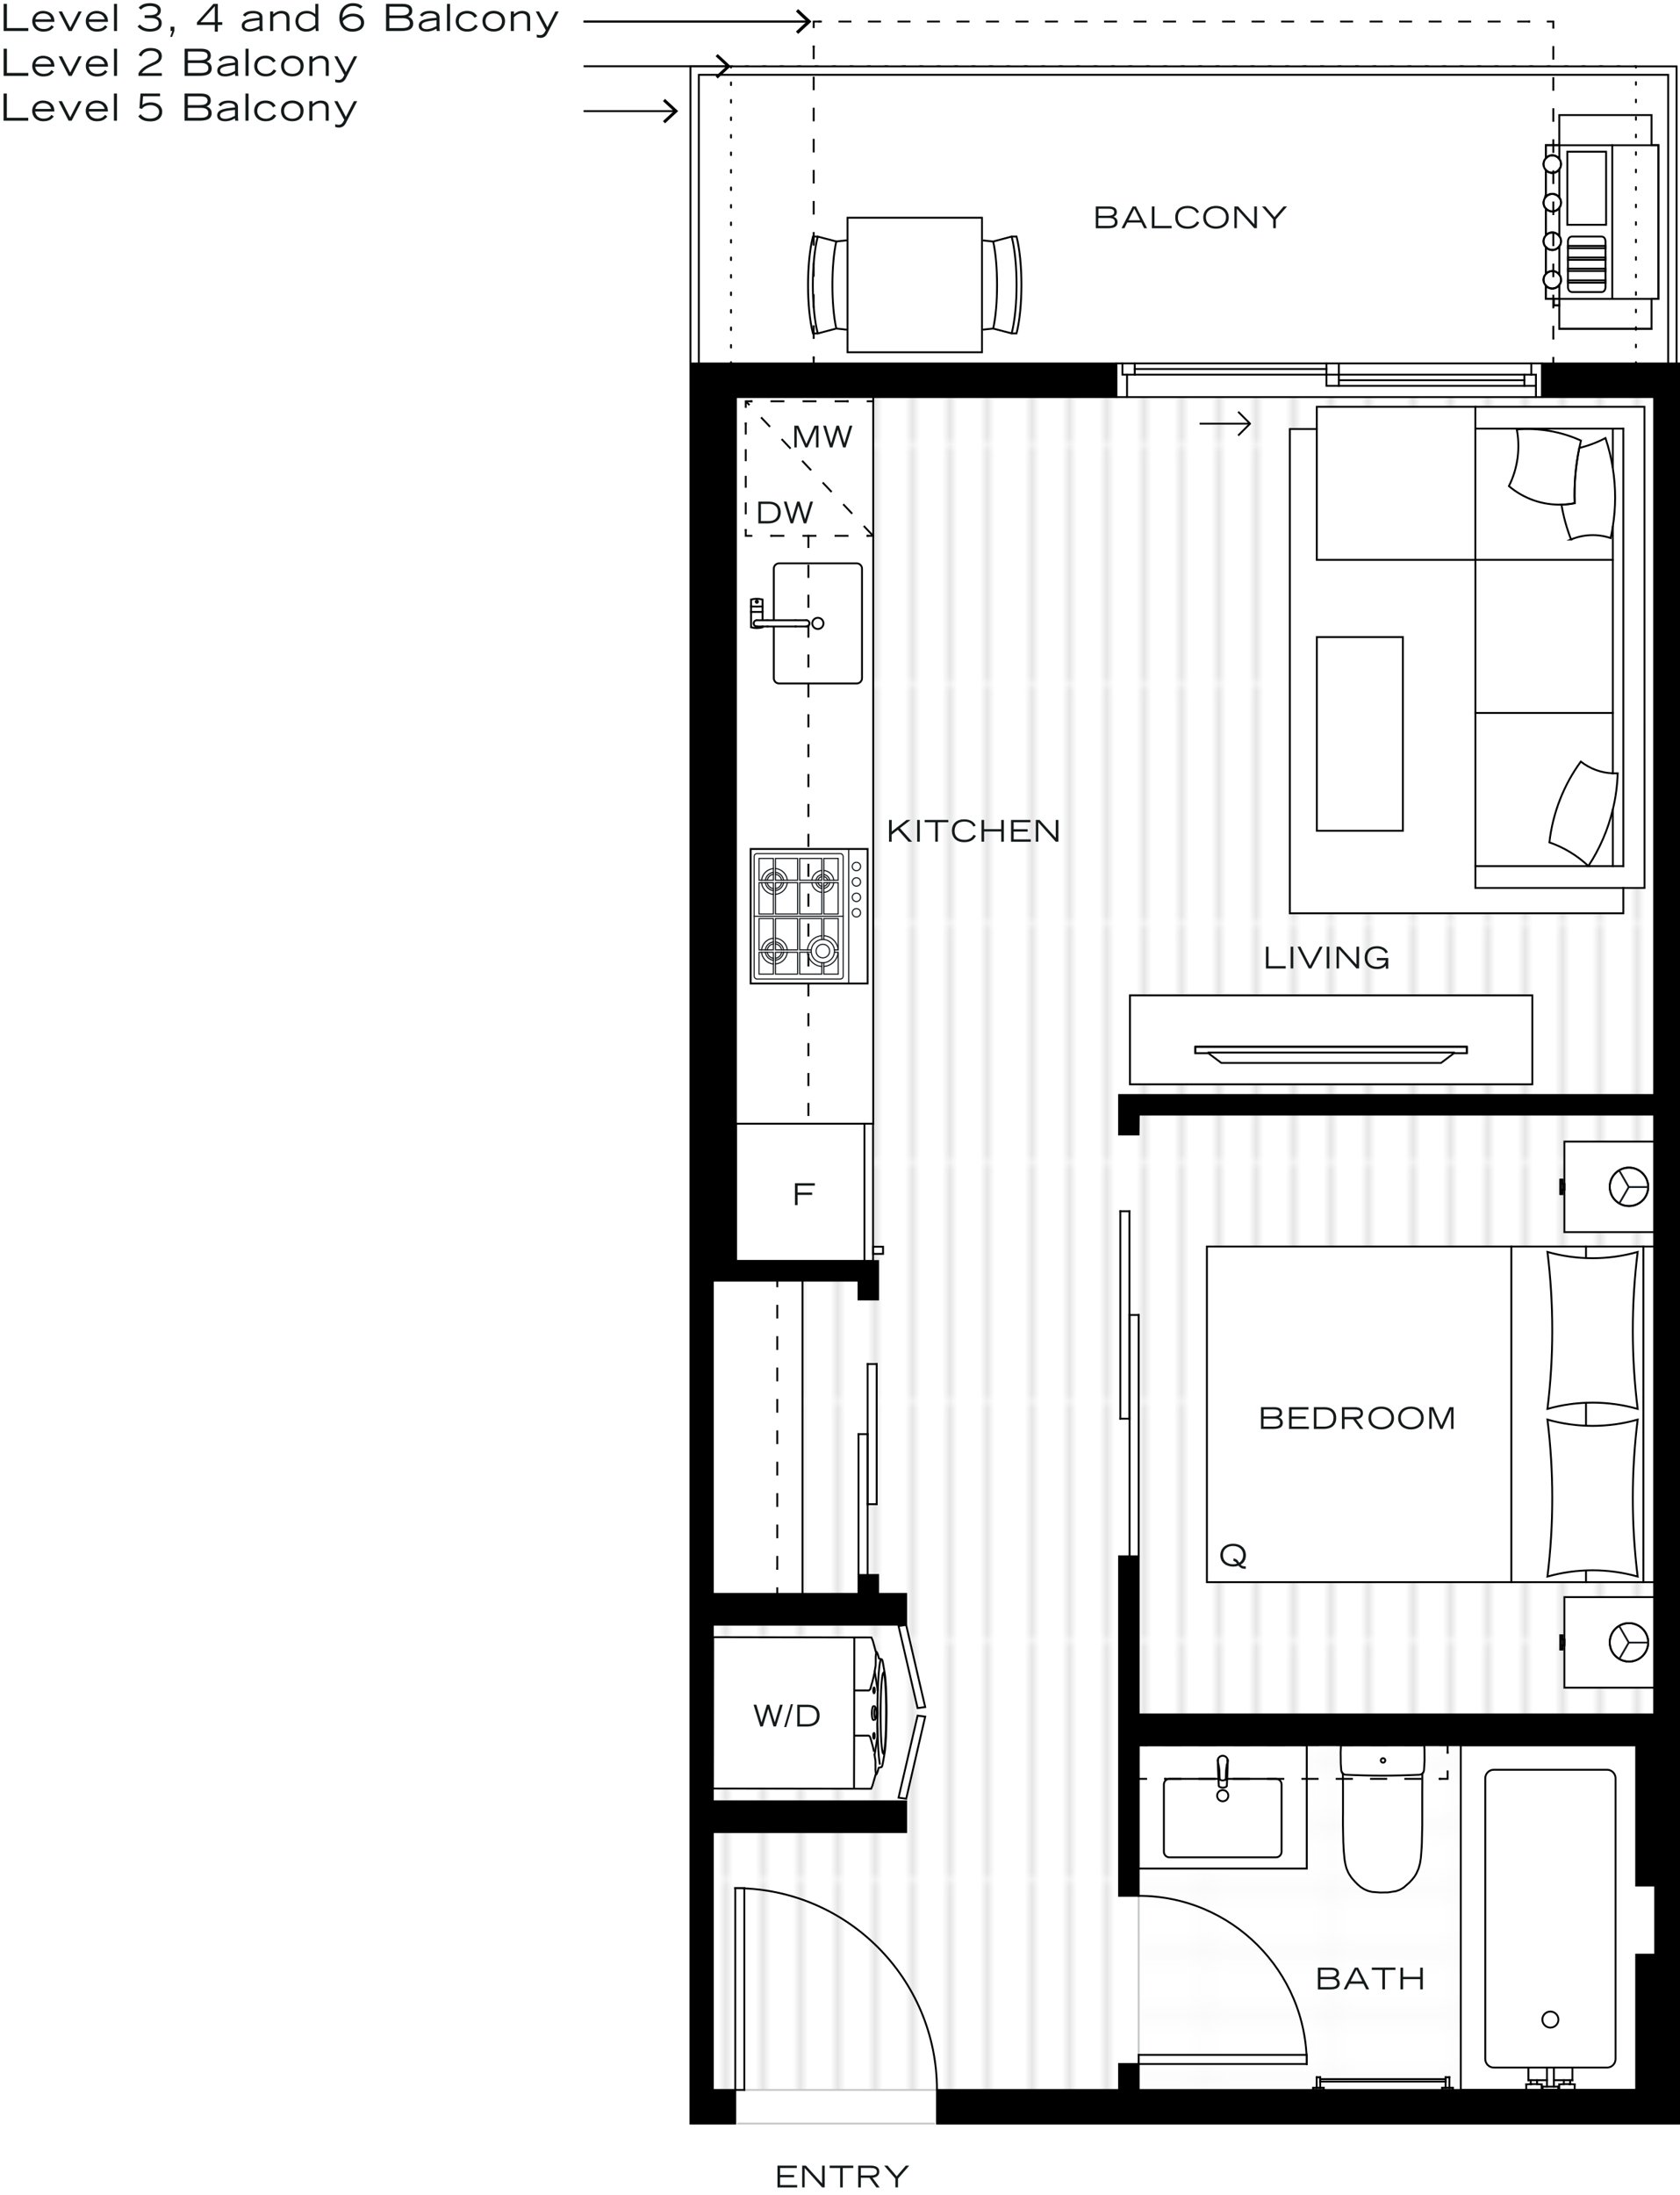 <?xml version="1.0" encoding="UTF-8"?> <svg xmlns="http://www.w3.org/2000/svg" xmlns:xlink="http://www.w3.org/1999/xlink" viewBox="0 0 269.85 352.41"><defs><style> .cls-1 { stroke-dasharray: 0 0 1.78 2.96; } .cls-1, .cls-2, .cls-3, .cls-4, .cls-5, .cls-6, .cls-7, .cls-8, .cls-9, .cls-10, .cls-11, .cls-12, .cls-13, .cls-14, .cls-15, .cls-16, .cls-17, .cls-18, .cls-19, .cls-20, .cls-21, .cls-22, .cls-23, .cls-24 { fill: none; } .cls-1, .cls-3, .cls-4, .cls-5, .cls-10, .cls-11, .cls-12, .cls-13, .cls-17, .cls-18, .cls-19, .cls-20, .cls-21, .cls-22, .cls-23, .cls-24 { stroke-miterlimit: 10; } .cls-1, .cls-3, .cls-4, .cls-5, .cls-10, .cls-11, .cls-12, .cls-13, .cls-20, .cls-21, .cls-22, .cls-23 { stroke-linecap: square; } .cls-1, .cls-3, .cls-5, .cls-6, .cls-7, .cls-8, .cls-9, .cls-10, .cls-11, .cls-12, .cls-13, .cls-14, .cls-16, .cls-17, .cls-18, .cls-19, .cls-20, .cls-21, .cls-22, .cls-23 { stroke-width: .3px; } .cls-1, .cls-3, .cls-5, .cls-6, .cls-7, .cls-8, .cls-10, .cls-11, .cls-13, .cls-16, .cls-17, .cls-19, .cls-20, .cls-21, .cls-22, .cls-23 { stroke: #000; } .cls-25 { clip-path: url(#clippath); } .cls-2, .cls-26, .cls-27, .cls-28, .cls-29, .cls-30 { stroke-width: 0px; } .cls-3 { stroke-dasharray: 0 0 .01 0; } .cls-4 { stroke: #15191c; stroke-width: .18px; } .cls-5 { stroke-dasharray: 0 0 1.61 2.66; } .cls-6 { stroke-dasharray: 0 0 .42 2.39; } .cls-6, .cls-7, .cls-8, .cls-9, .cls-14, .cls-15, .cls-16 { stroke-linejoin: round; } .cls-6, .cls-7, .cls-8, .cls-9, .cls-14, .cls-15, .cls-17 { stroke-linecap: round; } .cls-31 { mix-blend-mode: multiply; } .cls-7 { stroke-dasharray: 0 0 .42 2.38; } .cls-9, .cls-18 { stroke: #16191d; } .cls-10 { stroke-dasharray: 0 0 1.8 3; } .cls-32 { clip-path: url(#clippath-1); } .cls-33 { clip-path: url(#clippath-3); } .cls-34 { clip-path: url(#clippath-2); } .cls-12 { stroke: #010101; } .cls-13 { stroke-dasharray: 0 0 0 0 1.89 3.14 .01 0; } .cls-14 { stroke: #c6c7c7; } .cls-15 { stroke: #c7c7c7; stroke-width: .25px; } .cls-26 { fill: url(#Unnamed_Pattern_3); } .cls-27 { fill: url(#Unnamed_Pattern_2); } .cls-20 { stroke-dasharray: 0 0 0 0 2.45 3.05 .01 0; } .cls-35 { isolation: isolate; } .cls-21 { stroke-dasharray: 0 0 0 0 1.87 3.11 .01 0; } .cls-29 { fill: #14191a; } .cls-30 { fill: #fff; } .cls-22 { stroke-dasharray: 0 0 0 0 1.93 3.21 .01 0; } .cls-23 { stroke-dasharray: 0 0 .01 0; } .cls-24 { stroke: #dcddde; stroke-width: .08px; } </style><clipPath id="clippath"><rect class="cls-2" width="21.99" height="18.85"></rect></clipPath><pattern id="Unnamed_Pattern_2" data-name="Unnamed Pattern 2" x="0" y="0" width="21.99" height="18.85" patternTransform="translate(42.78 -11736.31) rotate(-90) scale(3.39)" patternUnits="userSpaceOnUse" viewBox="0 0 21.99 18.85"><g><rect class="cls-2" width="21.99" height="18.85"></rect><g class="cls-25"><line class="cls-24" x1="21.99" y1="0" x2="21.99" y2="18.85"></line><line class="cls-24" x1="21.99" y1="6.28" x2="0" y2="6.28"></line><line class="cls-24" x1="21.99" y1="12.57" x2="0" y2="12.57"></line><line class="cls-24" x1="21.99" y1="18.85" x2="0" y2="18.85"></line><line class="cls-24" x1="18.85" y1="0" x2="18.85" y2="18.85"></line><line class="cls-24" x1="15.71" y1="0" x2="15.71" y2="18.85"></line><line class="cls-24" x1="12.56" y1="0" x2="12.56" y2="18.85"></line><line class="cls-24" x1="9.42" y1="0" x2="9.42" y2="18.85"></line><line class="cls-24" x1="6.28" y1="0" x2="6.28" y2="18.85"></line><line class="cls-24" x1="3.14" y1="0" x2="3.14" y2="18.85"></line><line class="cls-24" x1="0" y1="0" x2="0" y2="18.85"></line><line class="cls-24" x1="21.99" y1="0" x2="0" y2="0"></line></g></g></pattern><clipPath id="clippath-1"><rect class="cls-2" width="50.87" height="31.48"></rect></clipPath><clipPath id="clippath-2"><rect class="cls-2" width="50.87" height="31.48"></rect></clipPath><clipPath id="clippath-3"><rect class="cls-2" width="50.87" height="31.48"></rect></clipPath><pattern id="Unnamed_Pattern_3" data-name="Unnamed Pattern 3" x="0" y="0" width="50.87" height="31.48" patternTransform="translate(1750.37 2913.58) scale(1.2)" patternUnits="userSpaceOnUse" viewBox="0 0 50.87 31.48"><g><rect class="cls-2" width="50.87" height="31.48"></rect><g class="cls-32"><line class="cls-15" x1="5.19" y1="62.95" x2="5.19" y2="31.48"></line><line class="cls-15" x1="10.25" y1="62.95" x2="10.25" y2="31.48"></line><line class="cls-15" x1="15.31" y1="62.95" x2="15.31" y2="31.48"></line><line class="cls-15" x1="20.37" y1="62.95" x2="20.37" y2="31.48"></line><line class="cls-15" x1="25.43" y1="62.95" x2="25.43" y2="31.48"></line><line class="cls-15" x1="30.5" y1="62.95" x2="30.5" y2="31.48"></line><line class="cls-15" x1="35.56" y1="62.95" x2="35.56" y2="31.48"></line><line class="cls-15" x1="45.68" y1="62.95" x2="45.68" y2="31.48"></line><line class="cls-15" x1="40.62" y1="62.95" x2="40.62" y2="31.48"></line><line class="cls-15" x1="50.74" y1="62.95" x2="50.74" y2="31.48"></line><line class="cls-15" x1="5.19" y1="62.95" x2="5.19" y2="31.48"></line><line class="cls-15" x1="10.25" y1="62.95" x2="10.25" y2="31.48"></line><line class="cls-15" x1="15.31" y1="62.95" x2="15.31" y2="31.48"></line><line class="cls-15" x1="20.37" y1="62.95" x2="20.37" y2="31.48"></line><line class="cls-15" x1="25.43" y1="62.95" x2="25.43" y2="31.48"></line><line class="cls-15" x1="30.5" y1="62.95" x2="30.5" y2="31.48"></line><line class="cls-15" x1="35.56" y1="62.95" x2="35.56" y2="31.48"></line><line class="cls-15" x1="45.68" y1="62.95" x2="45.68" y2="31.48"></line><line class="cls-15" x1="40.62" y1="62.95" x2="40.62" y2="31.48"></line><line class="cls-15" x1="50.74" y1="62.95" x2="50.74" y2="31.48"></line><line class="cls-15" x1="5.19" y1="31.48" x2="5.19" y2="0"></line><line class="cls-15" x1="10.25" y1="31.48" x2="10.25" y2="0"></line><line class="cls-15" x1="15.31" y1="31.48" x2="15.31" y2="0"></line><line class="cls-15" x1="20.37" y1="31.48" x2="20.37" y2="0"></line><line class="cls-15" x1="25.43" y1="31.48" x2="25.43" y2="0"></line><line class="cls-15" x1="30.5" y1="31.48" x2="30.5" y2="0"></line><line class="cls-15" x1="35.56" y1="31.48" x2="35.56" y2="0"></line><line class="cls-15" x1="45.68" y1="31.48" x2="45.68" y2="0"></line><line class="cls-15" x1="40.62" y1="31.48" x2="40.62" y2="0"></line><line class="cls-15" x1="50.74" y1="31.48" x2="50.74" y2="0"></line></g><g class="cls-34"><line class="cls-15" x1="5.19" x2="5.19" y2="-31.48"></line><line class="cls-15" x1="10.25" x2="10.25" y2="-31.48"></line><line class="cls-15" x1="15.31" x2="15.31" y2="-31.48"></line><line class="cls-15" x1="20.37" x2="20.37" y2="-31.48"></line><line class="cls-15" x1="25.43" x2="25.43" y2="-31.48"></line><line class="cls-15" x1="30.5" x2="30.5" y2="-31.48"></line><line class="cls-15" x1="35.56" x2="35.56" y2="-31.48"></line><line class="cls-15" x1="45.68" x2="45.68" y2="-31.48"></line><line class="cls-15" x1="40.62" x2="40.62" y2="-31.48"></line><line class="cls-15" x1="50.74" x2="50.74" y2="-31.48"></line></g><g class="cls-33"><line class="cls-15" x1="5.19" y1="31.48" x2="5.19" y2="0"></line><line class="cls-15" x1="10.25" y1="31.48" x2="10.25" y2="0"></line><line class="cls-15" x1="15.31" y1="31.48" x2="15.31" y2="0"></line><line class="cls-15" x1="20.37" y1="31.48" x2="20.37" y2="0"></line><line class="cls-15" x1="25.43" y1="31.48" x2="25.43" y2="0"></line><line class="cls-15" x1="30.5" y1="31.48" x2="30.5" y2="0"></line><line class="cls-15" x1="35.56" y1="31.48" x2="35.56" y2="0"></line><line class="cls-15" x1="45.68" y1="31.48" x2="45.68" y2="0"></line><line class="cls-15" x1="40.62" y1="31.48" x2="40.62" y2="0"></line><line class="cls-15" x1="50.74" y1="31.48" x2="50.74" y2="0"></line><line class="cls-15" x1="5.19" x2="5.19" y2="-31.48"></line><line class="cls-15" x1="10.25" x2="10.25" y2="-31.48"></line><line class="cls-15" x1="15.31" x2="15.31" y2="-31.48"></line><line class="cls-15" x1="20.37" x2="20.37" y2="-31.48"></line><line class="cls-15" x1="25.43" x2="25.43" y2="-31.48"></line><line class="cls-15" x1="30.5" x2="30.5" y2="-31.48"></line><line class="cls-15" x1="35.56" x2="35.56" y2="-31.48"></line><line class="cls-15" x1="45.68" x2="45.68" y2="-31.48"></line><line class="cls-15" x1="40.62" x2="40.62" y2="-31.48"></line><line class="cls-15" x1="50.74" x2="50.74" y2="-31.48"></line><line class="cls-15" x1="5.19" y1="0" x2="5.19" y2="-31.48"></line><line class="cls-15" x1="10.25" y1="0" x2="10.25" y2="-31.48"></line><line class="cls-15" x1="15.31" y1="0" x2="15.31" y2="-31.48"></line><line class="cls-15" x1="20.37" y1="0" x2="20.37" y2="-31.48"></line><line class="cls-15" x1="25.43" y1="0" x2="25.43" y2="-31.48"></line><line class="cls-15" x1="30.5" y1="0" x2="30.5" y2="-31.48"></line><line class="cls-15" x1="35.56" y1="0" x2="35.56" y2="-31.48"></line><line class="cls-15" x1="45.68" y1="0" x2="45.68" y2="-31.48"></line><line class="cls-15" x1="40.62" y1="0" x2="40.62" y2="-31.48"></line><line class="cls-15" x1="50.74" y1="0" x2="50.74" y2="-31.48"></line></g></g></pattern></defs><g class="cls-35"><g id="Layer_2" data-name="Layer 2"><g id="Layer_1-2" data-name="Layer 1"><g class="cls-31"><g><polygon class="cls-27" points="234.64 280.2 234.64 335.56 233.92 335.56 233.92 335.2 233.32 335.2 233.32 333.52 232.68 333.52 232.68 333.82 211.58 333.82 211.58 333.52 210.98 333.52 210.98 335.2 210.38 335.2 210.38 335.56 182.9 335.56 182.9 331.39 209.9 331.39 209.9 329.93 182.9 329.93 182.9 304.39 182.9 300 204.95 300 209.9 300 209.9 280.2 215.53 280.2 215.44 280.21 215.39 280.29 215.38 280.39 215.36 280.6 215.34 281.37 215.36 283.19 215.41 283.96 215.44 284.17 215.45 284.28 215.58 284.61 215.62 284.67 215.69 284.81 215.7 284.91 215.7 285 215.7 285.19 215.71 285.9 215.71 286.75 215.72 288.42 215.71 290.97 215.71 291.88 215.71 293.01 215.76 295.3 215.77 295.79 215.78 296.16 215.81 296.62 215.84 297.29 215.96 298.54 216.01 298.79 216.07 299.15 216.26 299.93 216.49 300.49 216.65 300.82 217.02 301.39 217.13 301.53 217.22 301.63 217.39 301.84 217.68 302.16 218.09 302.57 218.58 302.99 219.14 303.34 219.76 303.6 220.39 303.76 221.69 303.85 222.96 303.84 224.26 303.64 224.87 303.41 225.44 303.09 226.38 302.26 226.69 301.92 226.87 301.71 227 301.55 227.23 301.26 227.5 300.84 227.86 300.01 228.07 299.25 228.17 298.67 228.23 298.25 228.29 297.63 228.35 296.67 228.37 296.29 228.38 296.05 228.38 295.75 228.41 295.3 228.44 293.01 228.44 291.83 228.44 290.52 228.46 287.63 228.46 286.19 228.46 285.59 228.47 285.17 228.47 284.95 228.47 284.86 228.49 284.77 228.54 284.68 228.58 284.62 228.68 284.44 228.71 284.34 228.73 284.16 228.74 283.93 228.77 283.59 228.82 282.71 228.8 280.92 228.79 280.59 228.78 280.38 228.77 280.25 228.66 280.2 234.64 280.2"></polygon><polygon class="cls-27" points="232.68 334.2 232.68 335.2 232.08 335.2 232.08 335.56 212.18 335.56 212.18 335.2 211.58 335.2 211.58 334.2 232.68 334.2"></polygon><path class="cls-26" d="m140.75,284.88l.06-.07.04-.06.13-.31.06-.25.1-.34.36-.12h.1l.11-.17.11-.49.25-1.37.1-.66.07-.9.07-1.08.05-1.25.04-1.34.02-1.4-.02-1.39-.02-1.36-.05-1.24-.06-1.09-.07-.89-.1-.67-.24-1.36-.11-.5-.12-.17h-.11l-.32-.13-.1-.34-.06-.24-.13-.32-.02-.04-.07-.07-.06-.06h0s-.06-.01-.06-.01l-.48-1.75-.23-.53h-2.75l-22.68-.05-.04,24.3v-26.3h31.04v-4.96h-4.5v-3.02h-1.69v-11.36h1.46v-22.5h-1.46v11.26h-1.45v25.63h-9v-50.28h9v3.02h3.14v-6.18h-.82v-1.15h1.61v-1.14h-1.61v-19.75h.02V63.76h125.45v112.04h-85.96v6.35h3.13l.05-3.19h82.78v4.33h-14.42v6.82h-.31v-.68h0s-.32-.01-.32-.01h0v2.29h0s.32.01.32.01h0v-.71h.31v6.82h14.42v2.32h-71.84v53.88h71.84v2.41h-14.42v6.8h-.31v-.67h0s-.32-.01-.32-.01h0v2.29h0s.32.01.32.01h0v-.71h.31v6.82h14.42v4.3h-82.8v-64.13h-1.46v38.75h-1.69v54.52h3.16v27h-3.16v4.16h-60.19v-32.4h-1.45v32.4h-3.6v-41.4h31.04v-4.96h-31.04v-2.04l22.68.04h2.75l.22-.55.49-1.7h.06l.05-.06Zm123.41-142.32v-77.26h-52.64v3.58h-4.33v77.76h53.57v-4.08h3.41Zm-18.04,17.24h-64.62v14.28h64.62v-14.28Zm-64.7,34.68h-1.46v33.3h1.46v-33.3Zm-32.8,79.6l-3.06-13.19h-.05s-1.18.18-1.18.18l3.06,13.18,1.22-.17Zm-3.06,14.72l3.06-13.19-1.24-.17-3.06,13.19,1.24.17Z"></path><line class="cls-14" x1="182.9" y1="329.93" x2="182.9" y2="304.39"></line><line class="cls-14" x1="150.5" y1="335.56" x2="119.56" y2="335.56"></line><line class="cls-14" x1="150.05" y1="340.96" x2="118.55" y2="340.96"></line><g><path class="cls-11" d="m209.9,331.39c0-14.91-12.09-27-27-27"></path><path class="cls-11" d="m118.1,303.16c17.89,0,32.4,14.51,32.4,32.4"></path></g><line class="cls-16" x1="200.79" y1="68.02" x2="198.88" y2="69.93"></line><polyline class="cls-16" points="192.69 68.02 200.79 68.02 198.88 66.11"></polyline><line class="cls-11" x1="124.85" y1="255.91" x2="124.85" y2="255.01"></line><line class="cls-23" x1="124.85" y1="251.87" x2="124.85" y2="251.86"></line><line class="cls-13" x1="124.85" y1="251.86" x2="124.85" y2="206.52"></line><line class="cls-11" x1="124.85" y1="206.52" x2="124.85" y2="205.62"></line><line class="cls-11" x1="249.5" y1="58.36" x2="249.5" y2="57.46"></line><line class="cls-23" x1="249.5" y1="54.34" x2="249.5" y2="54.33"></line><line class="cls-21" x1="249.5" y1="54.33" x2="249.5" y2="4.36"></line><polyline class="cls-11" points="249.5 4.36 249.5 3.46 248.6 3.46"></polyline><line class="cls-11" x1="245.64" y1="3.46" x2="245.63" y2="3.46"></line><line class="cls-1" x1="245.63" y1="3.46" x2="131.6" y2="3.46"></line><polyline class="cls-11" points="131.6 3.46 130.7 3.46 130.7 4.36"></polyline><line class="cls-23" x1="130.7" y1="7.47" x2="130.7" y2="7.48"></line><line class="cls-21" x1="130.7" y1="7.48" x2="130.7" y2="57.46"></line><line class="cls-11" x1="130.7" y1="57.46" x2="130.7" y2="58.36"></line><line class="cls-8" x1="262.77" y1="58.36" x2="262.77" y2="58.15"></line><line class="cls-6" x1="262.77" y1="55.76" x2="262.77" y2="10.85"></line><polyline class="cls-8" points="262.77 10.85 262.77 10.64 262.56 10.64"></polyline><line class="cls-7" x1="260.18" y1="10.64" x2="117.63" y2="10.64"></line><polyline class="cls-8" points="117.63 10.64 117.42 10.64 117.42 10.85"></polyline><line class="cls-6" x1="117.42" y1="13.24" x2="117.42" y2="58.15"></line><line class="cls-8" x1="117.42" y1="58.15" x2="117.42" y2="58.36"></line><line class="cls-11" x1="140.26" y1="64.43" x2="139.36" y2="64.43"></line><line class="cls-3" x1="136.15" y1="64.43" x2="136.14" y2="64.43"></line><line class="cls-22" x1="136.14" y1="64.43" x2="120.69" y2="64.43"></line><polyline class="cls-11" points="120.69 64.43 119.79 64.43 119.79 65.33"></polyline><line class="cls-11" x1="119.79" y1="68" x2="119.79" y2="68.01"></line><line class="cls-5" x1="119.79" y1="68.01" x2="119.79" y2="85.13"></line><polyline class="cls-11" points="119.79 85.13 119.79 86.03 120.69 86.03"></polyline><line class="cls-3" x1="123.89" y1="86.03" x2="123.91" y2="86.03"></line><line class="cls-22" x1="123.91" y1="86.03" x2="139.36" y2="86.03"></line><line class="cls-11" x1="139.36" y1="86.03" x2="140.26" y2="86.03"></line><line class="cls-10" x1="140.08" y1="85.86" x2="119.92" y2="64.55"></line><line class="cls-10" x1="129.85" y1="86.03" x2="129.85" y2="180.42"></line><polyline class="cls-11" points="231.32 285.61 232.52 285.61 232.52 284.41"></polyline><line class="cls-23" x1="232.52" y1="281.4" x2="232.52" y2="281.39"></line><polyline class="cls-11" points="232.52 281.39 232.52 280.19 231.32 280.19"></polyline><line class="cls-23" x1="228.26" y1="280.19" x2="228.25" y2="280.19"></line><line class="cls-20" x1="228.25" y1="280.19" x2="184.1" y2="280.19"></line><polyline class="cls-11" points="184.1 280.19 182.9 280.19 182.9 281.39"></polyline><line class="cls-23" x1="182.9" y1="284.39" x2="182.9" y2="284.41"></line><polyline class="cls-11" points="182.9 284.41 182.9 285.61 184.1 285.61"></polyline><line class="cls-23" x1="187.15" y1="285.61" x2="187.16" y2="285.61"></line><line class="cls-20" x1="187.16" y1="285.61" x2="231.32" y2="285.61"></line><line class="cls-11" x1="128.9" y1="255.91" x2="128.9" y2="205.62"></line><polyline class="cls-11" points="269.3 58.36 269.3 10.66 110.9 10.66 110.9 58.36"></polyline><polyline class="cls-11" points="267.95 58.36 267.95 12.01 112.25 12.01 112.25 58.36"></polyline><line class="cls-11" x1="139.36" y1="230.26" x2="137.9" y2="230.26"></line><line class="cls-11" x1="137.9" y1="230.26" x2="137.9" y2="252.76"></line><line class="cls-11" x1="140.82" y1="219.01" x2="139.36" y2="219.01"></line><line class="cls-11" x1="139.36" y1="219.01" x2="139.36" y2="241.51"></line><line class="cls-11" x1="139.36" y1="252.76" x2="139.36" y2="230.26"></line><line class="cls-11" x1="139.36" y1="241.51" x2="140.82" y2="241.51"></line><line class="cls-11" x1="140.82" y1="241.51" x2="140.82" y2="219.01"></line><line class="cls-11" x1="182.9" y1="211.13" x2="182.9" y2="249.88"></line><line class="cls-11" x1="181.44" y1="249.88" x2="181.44" y2="211.13"></line><line class="cls-11" x1="181.44" y1="211.13" x2="182.9" y2="211.13"></line><line class="cls-11" x1="181.42" y1="227.78" x2="179.95" y2="227.78"></line><line class="cls-11" x1="179.95" y1="227.78" x2="179.95" y2="194.48"></line><line class="cls-11" x1="181.42" y1="227.78" x2="181.42" y2="194.48"></line><line class="cls-11" x1="179.95" y1="194.48" x2="181.42" y2="194.48"></line><line class="cls-11" x1="182.9" y1="329.93" x2="182.9" y2="331.39"></line><line class="cls-11" x1="182.9" y1="331.39" x2="209.9" y2="331.39"></line><line class="cls-11" x1="182.9" y1="329.93" x2="209.9" y2="329.93"></line><line class="cls-11" x1="209.9" y1="331.39" x2="209.9" y2="329.93"></line><line class="cls-11" x1="118.1" y1="335.56" x2="118.1" y2="303.16"></line><line class="cls-11" x1="118.1" y1="303.16" x2="119.56" y2="303.16"></line><line class="cls-11" x1="119.56" y1="335.56" x2="118.1" y2="335.56"></line><line class="cls-11" x1="119.56" y1="335.56" x2="119.56" y2="303.16"></line><line class="cls-11" x1="140.26" y1="63.76" x2="140.26" y2="180.42"></line><polygon class="cls-11" points="144.33 261.07 147.39 274.25 148.61 274.08 145.55 260.9 145.54 260.9 145.51 260.9 144.33 261.07"></polygon><polygon class="cls-11" points="148.61 275.62 145.56 288.8 144.33 288.63 147.39 275.46 148.61 275.62"></polygon><polygon class="cls-11" points="179.3 63.76 179.3 58.35 180.29 58.35 180.29 60.15 181.03 60.15 181.03 63.76 179.3 63.76"></polygon><polygon class="cls-11" points="247.7 58.35 247.7 63.76 246.71 63.76 246.71 60.15 245.97 60.15 245.97 58.35 247.7 58.35"></polygon><polyline class="cls-11" points="244.85 60.15 244.85 61.95 246.71 61.95"></polyline><line class="cls-11" x1="182.27" y1="58.35" x2="182.27" y2="60.15"></line><polyline class="cls-11" points="213.06 60.15 213.06 61.95 215.05 61.95 215.05 60.15 215.05 61.95"></polyline><polyline class="cls-11" points="215.05 60.15 215.05 58.35 215.05 60.15"></polyline><line class="cls-11" x1="213.06" y1="58.35" x2="213.06" y2="60.15"></line><line class="cls-11" x1="244.85" y1="61.05" x2="215.05" y2="61.05"></line><line class="cls-11" x1="244.85" y1="61.95" x2="215.05" y2="61.95"></line><line class="cls-11" x1="245.97" y1="58.35" x2="180.29" y2="58.35"></line><line class="cls-11" x1="213.06" y1="59.25" x2="182.27" y2="59.25"></line><line class="cls-11" x1="245.97" y1="60.15" x2="181.03" y2="60.15"></line><line class="cls-11" x1="246.71" y1="63.76" x2="181.03" y2="63.76"></line><line class="cls-11" x1="189.58" y1="297.9" x2="189.58" y2="297.9"></line><rect class="cls-11" x="182.9" y="280.21" width="27" height="19.8"></rect><g><path class="cls-11" d="m195.7,285.61h-7.85c-.5,0-.9.4-.9.9v10.8c0,.5.4.9.9.9h17.1c.5,0,.9-.4.9-.9v-10.8c0-.5-.4-.9-.9-.9h-7.85"></path><circle class="cls-11" cx="196.4" cy="288.31" r=".9"></circle><path class="cls-11" d="m197.2,282.71c0,.05,0,.11-.01.16,0,.08-.03.16-.05.24-.02.08-.04.16-.06.24-.02.08-.04.16-.05.24-.03.16-.06.32-.07.49,0,.08-.01.17-.02.25,0,.08,0,.17-.01.25"></path><path class="cls-11" d="m197.08,283.33s.01-.05.02-.08"></path><path class="cls-11" d="m197.2,282.71s0-.02,0-.03"></path><path class="cls-11" d="m196.93,284.57h0c-.01.37-.03.73-.04,1.1h0s0,.04-.02.06c0,.01-.02.02-.03.03"></path><path class="cls-11" d="m196.83,285.75s0,0,0,0c-.07.04-.13.06-.21.08-.07.02-.15.03-.23.03s-.15,0-.22-.03c-.07-.02-.14-.05-.21-.08,0,0,0,0,0,0-.01,0-.02-.01-.03-.02-.01-.02-.02-.04-.02-.06-.02-.37-.03-.74-.04-1.1,0-.08,0-.17-.01-.25,0-.08,0-.17-.02-.25-.01-.16-.04-.33-.07-.49-.02-.08-.03-.16-.05-.24-.02-.08-.04-.16-.06-.24-.02-.08-.04-.16-.05-.24,0-.04,0-.08-.01-.12,0-.02,0-.05,0-.05"></path><path class="cls-11" d="m197.19,282.57c.02.31.02.62,0,.93-.03,1.08-.08,2.16-.13,3.24,0,.04-.02.08-.05.1-.36.25-.83.25-1.19,0-.03-.02-.05-.06-.05-.1-.06-1.08-.1-2.16-.14-3.24-.02-.3-.03-.61,0-.91"></path></g><line class="cls-11" x1="197.19" y1="282.61" x2="197.19" y2="282.61"></line><g><path class="cls-11" d="m195.61,282.58c.05-.39.39-.68.79-.68.39,0,.73.28.79.67"></path><path class="cls-11" d="m215.58,284.61c.06.08.14.15.22.21.06.05.14.09.22.11l.14.02h.04c3.92.19,7.84.19,11.76,0,.01,0,.03,0,.04,0,.02,0,.05,0,.07-.01.17-.03.33-.12.47-.26"></path></g><polygon class="cls-11" points="215.43 280.21 215.54 280.21 215.81 280.21 216.08 280.21 216.49 280.21 217.01 280.21 217.63 280.21 219.06 280.21 225.23 280.21 226.64 280.21 227.24 280.21 227.74 280.21 228.12 280.21 228.39 280.21 228.66 280.21 228.77 280.25 228.78 280.38 228.79 280.58 228.81 280.92 228.82 282.7 228.77 283.59 228.75 283.93 228.73 284.16 228.71 284.34 228.68 284.44 228.58 284.62 228.49 284.77 228.47 284.86 228.46 284.95 228.46 285.17 228.46 285.59 228.46 286.19 228.45 287.63 228.45 290.53 228.45 291.83 228.45 293 228.4 295.29 228.39 295.75 228.38 296.05 228.37 296.29 228.35 296.67 228.28 297.63 228.23 298.25 228.17 298.67 228.07 299.25 227.86 300.01 227.49 300.84 227.23 301.27 227.01 301.55 226.88 301.71 226.7 301.92 226.38 302.26 225.44 303.08 224.87 303.41 224.25 303.64 222.96 303.84 221.68 303.86 220.39 303.76 219.75 303.6 219.14 303.34 218.58 302.99 218.09 302.57 217.68 302.16 217.39 301.83 217.22 301.64 217.13 301.53 217.02 301.39 216.65 300.82 216.5 300.5 216.26 299.93 216.07 299.15 216.01 298.79 215.97 298.54 215.85 297.29 215.81 296.62 215.79 296.16 215.77 295.79 215.76 295.3 215.71 293 215.71 291.87 215.72 290.97 215.72 288.42 215.72 286.75 215.71 285.9 215.7 285.2 215.7 285 215.7 284.9 215.68 284.81 215.62 284.66 215.58 284.61 215.44 284.29 215.43 284.17 215.42 283.95 215.36 283.19 215.34 281.37 215.37 280.6 215.38 280.39 215.38 280.29 215.43 280.21"></polygon><path class="cls-11" d="m221.79,282.65c0-.2.16-.36.36-.36s.36.16.36.36-.16.36-.36.36-.36-.16-.36-.36Z"></path><line class="cls-11" x1="138.85" y1="202.47" x2="138.85" y2="180.42"></line><rect class="cls-11" x="118.21" y="180.42" width="22.02" height="22.05"></rect><rect class="cls-11" x="140.23" y="200.17" width="1.61" height="1.15"></rect><g><path class="cls-19" d="m124.29,99.59v-8.28c0-.48.39-.86.86-.86h12.45c.48,0,.86.39.86.86v17.57c0,.48-.39.86-.86.86h-12.45c-.48,0-.86-.39-.86-.86v-8.28"></path><circle class="cls-11" cx="131.37" cy="100.09" r=".9"></circle><path class="cls-11" d="m129.55,100.59c.27-.01.48-.23.48-.5"></path><path class="cls-11" d="m130.02,100.09c0-.27-.21-.49-.48-.5"></path></g><line class="cls-11" x1="123.27" y1="99.59" x2="127.8" y2="99.59"></line><line class="cls-11" x1="127.8" y1="100.59" x2="123.27" y2="100.59"></line><g><path class="cls-11" d="m121.56,99.59c-.28,0-.5.22-.5.5"></path><path class="cls-11" d="m121.06,100.09c0,.28.22.5.5.5"></path></g><line class="cls-11" x1="129.55" y1="99.59" x2="127.8" y2="99.59"></line><line class="cls-11" x1="127.8" y1="100.59" x2="129.55" y2="100.59"></line><line class="cls-11" x1="123.27" y1="99.59" x2="121.56" y2="99.59"></line><line class="cls-11" x1="121.56" y1="100.59" x2="123.27" y2="100.59"></line><g><path class="cls-11" d="m120.63,97.37c.62.03,1.24.03,1.85,0"></path><path class="cls-11" d="m122.49,99.59v-3.33c-.61-.16-1.25-.16-1.85,0v4.46c.61.16,1.25.16,1.85,0v-.13"></path></g><line class="cls-11" x1="120.63" y1="98.25" x2="122.49" y2="98.25"></line><path class="cls-11" d="m121.6,96.44c-.1-.02-.19.04-.21.13,0,.01,0,.03,0,.04,0,.1.08.18.18.18s.18-.08.18-.18c0-.08-.06-.15-.14-.17Z"></path><polygon class="cls-19" points="114.5 287.16 139.93 287.2 140.15 286.65 140.64 284.95 140.7 284.95 140.81 284.81 140.84 284.75 140.97 284.44 141.04 284.18 141.13 283.85 141.49 283.73 141.58 283.73 141.7 283.56 141.81 283.07 142.05 281.7 142.15 281.05 142.23 280.15 142.3 279.06 142.35 277.82 142.38 276.47 142.4 275.07 142.39 273.67 142.36 272.31 142.31 271.08 142.25 270 142.17 269.1 142.07 268.43 141.84 267.07 141.73 266.57 141.61 266.4 141.5 266.4 141.18 266.28 141.09 265.94 141.02 265.7 140.9 265.38 140.86 265.33 140.74 265.21 140.74 265.19 140.67 265.19 140.2 263.44 139.97 262.91 114.54 262.86 114.5 287.16"></polygon><polyline class="cls-19" points="140.38 281.25 140.34 281.06 140.3 280.87 140.26 280.69 140.22 280.5 140.17 280.31 140.12 280.13 140.07 279.94 140.02 279.76 139.97 279.57 139.91 279.38 139.86 279.2 139.8 279.01 139.76 278.91 139.72 278.82 139.63 278.74 139.63 278.73 139.52 278.67 137.19 278.67"></polyline><polyline class="cls-19" points="140.82 265.21 140.73 265.36 140.73 265.38 140.68 265.82 140.66 265.94 140.66 266.56 140.66 266.85 140.65 267.37 140.65 267.46 140.49 268.35 140.51 268.35 140.45 268.67 140.4 268.85 140.37 269.03 140.32 269.23 140.28 269.41 140.23 269.6 140.19 269.78 140.14 269.98 140.09 270.16 140.03 270.34 139.98 270.53 139.92 270.71 139.88 270.91 139.82 271.09 139.79 271.2 139.72 271.27 139.65 271.36 139.54 271.42 137.21 271.42"></polyline><line class="cls-19" x1="140.62" y1="275.91" x2="140.63" y2="275.91"></line><polyline class="cls-19" points="137.18 287.19 137.18 285.95 137.2 278.67 137.21 271.42 137.22 263.65 137.22 262.9"></polyline><polyline class="cls-19" points="140.78 284.94 140.78 284.92 140.69 284.77 140.68 284.75 140.64 284.31 140.62 284.19 140.63 283.56 140.62 283.28 140.63 283.17 140.62 282.72 140.61 282.64 140.47 281.75 140.48 281.75 140.94 278.88 140.95 278.68"></polyline><polyline class="cls-19" points="141.55 266.41 141.43 266.57 141.36 266.9 141.32 267.06 141.23 267.72 141.22 267.86 141.15 268.58 141.14 268.71 141.12 268.94 141.11 269.08 141.08 269.68 141.04 270.26 141.04 270.48 141 271.46 140.98 271.75 140.97 272.59 140.95 273.38 140.95 273.6 140.99 275.05 140.99 275.07 140.94 276.5 140.93 276.79 140.93 277 140.94 277.55 140.94 278.45 140.95 278.63 140.95 278.67 140.95 278.69"></polyline><polyline class="cls-19" points="140.5 268.35 140.95 271.23 140.96 271.45"></polyline><polygon class="cls-19" points="142.3 277.55 142.26 278.67 142.2 279.65 142.13 280.46 142.05 281.06 141.97 281.43 141.88 281.55 141.79 281.43 141.71 281.06 141.63 280.46 141.56 279.65 141.51 278.67 141.47 277.55 141.45 276.33 141.44 275.07 141.45 273.8 141.48 272.59 141.52 271.47 141.58 270.48 141.65 269.68 141.73 269.08 141.81 268.71 141.9 268.58 141.99 268.71 142.08 269.08 142.15 269.68 142.22 270.48 142.27 271.47 142.31 272.59 142.34 273.8 142.34 275.07 142.33 276.33 142.3 277.55"></polygon><polyline class="cls-19" points="141.35 283.31 141.33 283.23 141.29 283.07 141.21 282.42 141.19 282.27 141.13 281.55 141.12 281.43 141.1 281.19 141.09 281.06 141.06 280.46 141.03 279.88 141.02 279.65 140.98 278.67 140.97 278.38 140.96 277.55 140.94 276.76 140.94 276.5"></polyline><polyline class="cls-19" points="140.62 275.91 140.59 276.01 140.53 276.12 140.46 276.15"></polyline><polyline class="cls-19" points="140.62 274.19 140.59 274.09 140.53 273.99 140.47 273.95 140.29 273.95 140.23 273.98 140.17 274.09 140.12 274.27 140.08 274.5 140.05 274.76 140.04 275.05 140.05 275.34 140.07 275.6 140.11 275.83 140.16 276.01 140.22 276.12 140.29 276.15 140.46 276.15"></polyline><path class="cls-19" d="m140.38,271.08h-.01s0,.02,0,.02v.02s-.02.03-.02.03h0s-.01.06-.01.06h0s0,.08,0,.08h0s0,.08,0,.08c0,0,0,.08,0,.08,0,0,0,.08,0,.08h0s0,.07,0,.07h0s.01.05.01.05v.02s.02.02.02.02v.02s.03.01.03.01c0,0,.03,0,.03,0l.02-.02.02-.05v-.06s.03-.08.03-.08v-.08s0-.08,0-.08v-.08s-.02-.07-.02-.07l-.02-.06-.02-.04-.02-.02h-.02Z"></path><polygon class="cls-19" points="140.51 271.32 140.51 271.44 140.51 271.56 140.49 271.66 140.47 271.75 140.44 271.81 140.41 271.85 140.38 271.86 140.35 271.83 140.32 271.77 140.3 271.69 140.28 271.59 140.27 271.48 140.27 271.36 140.28 271.24 140.29 271.13 140.31 271.05 140.34 270.98 140.37 270.95 140.4 270.94 140.43 270.97 140.46 271.02 140.49 271.1 140.5 271.21 140.51 271.32"></polygon><polygon class="cls-19" points="140.82 274.83 140.81 274.62 140.78 274.44 140.73 274.31 140.69 274.22 140.64 274.19 140.59 274.22 140.54 274.31 140.5 274.44 140.47 274.62 140.45 274.83 140.44 275.05 140.45 275.27 140.47 275.48 140.5 275.66 140.54 275.8 140.59 275.88 140.64 275.91 140.69 275.88 140.73 275.8 140.77 275.66 140.8 275.48 140.82 275.27 140.83 275.05 140.82 274.83"></polygon><path class="cls-19" d="m140.36,279.02h-.01s0-.02,0-.02v-.02s-.02-.03-.02-.03h0s-.01-.06-.01-.06h0s0-.08,0-.08h0s0-.08,0-.08c0,0,0-.08,0-.08,0,0,0-.08,0-.08h0s0-.07,0-.07h0s.01-.05.01-.05v-.02s.02-.02.02-.02v-.02s.03-.01.03-.01c0,0,.03,0,.03,0l.02.02.02.05.02.06v.07s.01.08.01.08v.08s0,.08,0,.08v.07s-.03.06-.03.06l-.02.04-.02.02h-.02Z"></path><polygon class="cls-19" points="140.5 278.78 140.5 278.66 140.49 278.54 140.48 278.44 140.46 278.35 140.43 278.29 140.4 278.25 140.37 278.25 140.34 278.27 140.31 278.33 140.28 278.41 140.27 278.51 140.26 278.63 140.26 278.74 140.26 278.86 140.28 278.97 140.3 279.06 140.33 279.12 140.36 279.15 140.39 279.16 140.42 279.13 140.45 279.08 140.47 279 140.49 278.9 140.5 278.78"></polygon><line class="cls-4" x1="136.32" y1="157.91" x2="136.32" y2="136.31"></line><rect class="cls-11" x="120.57" y="136.31" width="18.79" height="21.6"></rect><g><rect class="cls-4" x="121.14" y="137.05" width="14.29" height="20.14" rx=".45" ry=".45"></rect><path class="cls-4" d="m137.56,138.45c-.37,0-.67.3-.67.67s.3.68.67.68.67-.3.67-.68-.3-.67-.67-.67Z"></path><path class="cls-4" d="m137.56,140.93c-.37,0-.67.3-.67.67s.3.68.67.68.67-.3.67-.68-.3-.67-.67-.67Z"></path><path class="cls-4" d="m137.56,143.4c-.37,0-.67.3-.67.67s.3.68.67.68.67-.3.67-.68-.3-.67-.67-.67Z"></path><path class="cls-4" d="m137.56,145.88c-.37,0-.67.3-.67.67s.3.68.67.68.67-.3.67-.68-.3-.67-.67-.67Z"></path></g><line class="cls-4" x1="121.14" y1="147.11" x2="135.42" y2="147.11"></line><polyline class="cls-4" points="132 154.56 132 156.4 128.45 156.4 128.45 152.89 130.31 152.89"></polyline><rect class="cls-4" x="121.92" y="137.83" width="2.3" height="3.5"></rect><rect class="cls-4" x="124.56" y="137.83" width="3.55" height="3.5"></rect><rect class="cls-4" x="128.45" y="137.83" width="3.55" height="3.5"></rect><rect class="cls-4" x="132.33" y="137.83" width="2.3" height="3.5"></rect><rect class="cls-4" x="121.92" y="141.72" width="2.3" height="5.03"></rect><rect class="cls-4" x="124.56" y="141.72" width="3.55" height="5.03"></rect><rect class="cls-4" x="128.45" y="141.72" width="3.55" height="5.03"></rect><rect class="cls-4" x="132.33" y="141.72" width="2.3" height="5.03"></rect><rect class="cls-4" x="121.92" y="152.9" width="2.3" height="3.5"></rect><rect class="cls-4" x="124.56" y="152.9" width="3.55" height="3.5"></rect><rect class="cls-4" x="121.92" y="147.48" width="2.3" height="5.03"></rect><rect class="cls-4" x="124.56" y="147.48" width="3.55" height="5.03"></rect><g><path class="cls-4" d="m132.17,151.61c-.6,0-1.09.49-1.09,1.09s.49,1.09,1.09,1.09,1.09-.49,1.09-1.09-.49-1.09-1.09-1.09Z"></path><path class="cls-4" d="m132.17,150.84c-1.03,0-1.87.83-1.87,1.87s.83,1.87,1.87,1.87,1.87-.84,1.87-1.87-.83-1.87-1.87-1.87Z"></path><path class="cls-4" d="m129.7,152.9c.1,1.22,1.07,2.19,2.29,2.27"></path><path class="cls-4" d="m132.33,155.17c1.22-.08,2.2-1.05,2.29-2.27"></path><path class="cls-4" d="m134.63,152.51c-.1-1.22-1.07-2.19-2.29-2.27"></path><path class="cls-4" d="m132,150.24c-1.22.08-2.2,1.05-2.29,2.27"></path><path class="cls-4" d="m124.56,153.86c.5-.07.9-.46.98-.96"></path><path class="cls-4" d="m125.54,152.51c-.08-.5-.48-.89-.98-.96"></path><path class="cls-4" d="m124.23,151.55c-.5.07-.9.46-.98.96"></path><path class="cls-4" d="m123.24,152.9c.08.5.48.89.98.96"></path><path class="cls-4" d="m124.56,154.17c.67-.08,1.21-.6,1.3-1.28"></path><path class="cls-4" d="m125.86,152.51c-.09-.67-.62-1.2-1.3-1.28"></path><path class="cls-4" d="m124.23,151.23c-.67.08-1.21.6-1.3,1.28"></path><path class="cls-4" d="m122.93,152.9c.09.67.62,1.2,1.3,1.28"></path><path class="cls-4" d="m124.56,154.77c1-.08,1.8-.87,1.9-1.88"></path><path class="cls-4" d="m126.46,152.51c-.09-1-.89-1.79-1.9-1.88"></path><path class="cls-4" d="m124.23,150.64c-1,.08-1.8.87-1.9,1.88"></path><path class="cls-4" d="m122.33,152.9c.09,1,.89,1.79,1.9,1.88"></path><path class="cls-4" d="m124.56,142.68c.5-.07.9-.46.98-.96"></path><path class="cls-4" d="m125.54,141.33c-.08-.5-.48-.89-.98-.96"></path><path class="cls-4" d="m124.23,140.37c-.5.07-.9.46-.98.96"></path><path class="cls-4" d="m123.24,141.72c.08.5.48.89.98.96"></path><path class="cls-4" d="m124.56,142.99c.67-.08,1.21-.6,1.3-1.28"></path><path class="cls-4" d="m125.86,141.33c-.09-.67-.62-1.2-1.3-1.28"></path><path class="cls-4" d="m124.23,140.06c-.67.08-1.21.6-1.3,1.28"></path><path class="cls-4" d="m122.93,141.72c.09.67.62,1.2,1.3,1.28"></path><path class="cls-4" d="m124.56,143.59c1-.08,1.8-.87,1.9-1.88"></path><path class="cls-4" d="m126.46,141.33c-.09-1-.89-1.79-1.9-1.88"></path><path class="cls-4" d="m124.23,139.46c-1,.08-1.8.87-1.9,1.88"></path><path class="cls-4" d="m122.33,141.72c.09,1,.89,1.79,1.9,1.88"></path><path class="cls-4" d="m132,140.74c-.3.07-.54.3-.61.59"></path><path class="cls-4" d="m131.39,141.72c.07.3.31.53.61.59"></path><path class="cls-4" d="m132.33,142.31c.3-.07.54-.3.61-.59"></path><path class="cls-4" d="m132.94,141.33c-.07-.3-.31-.53-.61-.59"></path><path class="cls-4" d="m132,140.42c-.48.07-.86.44-.94.92"></path><path class="cls-4" d="m131.06,141.72c.08.48.46.85.94.92"></path><path class="cls-4" d="m132.33,142.64c.48-.07.86-.44.94-.92"></path><path class="cls-4" d="m133.27,141.33c-.08-.48-.46-.85-.94-.92"></path><path class="cls-4" d="m132,139.76c-.84.08-1.51.74-1.6,1.57"></path><path class="cls-4" d="m130.4,141.72c.09.84.76,1.49,1.6,1.57"></path><path class="cls-4" d="m132.33,143.29c.84-.08,1.51-.74,1.6-1.57"></path><path class="cls-4" d="m133.93,141.33c-.09-.84-.76-1.49-1.6-1.57"></path></g><polyline class="cls-4" points="132.33 150.84 132.33 147.48 134.64 147.48 134.64 152.51 134.02 152.51"></polyline><polyline class="cls-4" points="134.02 152.9 134.64 152.9 134.64 156.4 132.33 156.4 132.33 154.56"></polyline><polyline class="cls-4" points="130.31 152.51 128.45 152.51 128.45 147.48 132 147.48 132 150.84"></polyline><rect class="cls-11" x="234.64" y="280.21" width="28.8" height="55.35"></rect><path class="cls-11" d="m239.92,331.96c-.74,0-1.35-.62-1.35-1.38v-45.05c0-.76.61-1.38,1.35-1.38h18.23c.74,0,1.35.62,1.35,1.38v45.05c0,.76-.6,1.38-1.35,1.38h-18.23Z"></path><line class="cls-11" x1="247.78" y1="335.03" x2="250.29" y2="335.03"></line><line class="cls-11" x1="250.29" y1="335.56" x2="247.79" y2="335.56"></line><line class="cls-11" x1="247.78" y1="335.56" x2="247.78" y2="335.03"></line><line class="cls-11" x1="250.29" y1="335.03" x2="250.29" y2="335.56"></line><line class="cls-11" x1="249.59" y1="331.96" x2="249.59" y2="335.03"></line><line class="cls-11" x1="248.48" y1="335.03" x2="248.48" y2="331.96"></line><line class="cls-11" x1="249.59" y1="333.99" x2="252.57" y2="333.99"></line><line class="cls-11" x1="245.5" y1="333.99" x2="248.48" y2="333.99"></line><line class="cls-11" x1="245.5" y1="332.03" x2="245.5" y2="333.99"></line><line class="cls-11" x1="252.57" y1="333.99" x2="252.57" y2="332.03"></line><line class="cls-11" x1="245.15" y1="335.56" x2="245.15" y2="334.66"></line><line class="cls-11" x1="247.62" y1="334.66" x2="247.62" y2="335.56"></line><g><path class="cls-11" d="m245.92,334.62c.57-.02,1.14,0,1.7.04"></path><path class="cls-11" d="m245.15,334.66c.26-.02.52-.03.77-.04"></path></g><line class="cls-11" x1="245.87" y1="334.62" x2="245.87" y2="333.99"></line><line class="cls-11" x1="246.89" y1="334.62" x2="246.89" y2="333.99"></line><line class="cls-11" x1="252.93" y1="335.56" x2="252.93" y2="334.66"></line><line class="cls-11" x1="250.45" y1="334.66" x2="250.45" y2="335.56"></line><g><path class="cls-11" d="m250.45,334.66c.57-.04,1.13-.06,1.7-.04"></path><path class="cls-11" d="m252.15,334.62c.26,0,.52.02.77.04"></path></g><line class="cls-11" x1="252.2" y1="334.62" x2="252.2" y2="333.99"></line><line class="cls-11" x1="251.19" y1="334.62" x2="251.19" y2="333.99"></line><path class="cls-11" d="m247.74,324.26c0-.71.58-1.29,1.29-1.29s1.29.58,1.29,1.29-.58,1.29-1.29,1.29-1.29-.58-1.29-1.29Z"></path><rect class="cls-12" x="210.91" y="335.2" width="1.72" height=".36"></rect><line class="cls-12" x1="211.49" y1="335.2" x2="211.49" y2="333.52"></line><line class="cls-12" x1="212.06" y1="333.52" x2="211.49" y2="333.52"></line><line class="cls-12" x1="232.81" y1="335.2" x2="232.81" y2="333.52"></line><line class="cls-12" x1="232.2" y1="333.82" x2="212.06" y2="333.82"></line><line class="cls-12" x1="232.2" y1="335.2" x2="232.2" y2="333.52"></line><line class="cls-12" x1="232.2" y1="334.21" x2="212.06" y2="334.21"></line><rect class="cls-12" x="231.63" y="335.2" width="1.75" height=".36"></rect><line class="cls-12" x1="212.06" y1="335.2" x2="212.06" y2="333.52"></line><line class="cls-12" x1="232.81" y1="333.52" x2="232.21" y2="333.52"></line><polygon class="cls-28" points="114.5 205.62 114.5 255.91 137.9 255.91 137.9 252.88 141.05 252.88 141.05 255.91 145.55 255.91 145.55 260.86 114.5 260.86 114.5 289.21 145.55 289.21 145.55 294.16 114.5 294.16 114.5 335.56 118.1 335.56 118.1 340.96 110.9 340.96 110.9 58.36 179.3 58.36 179.3 63.76 118.21 63.76 118.21 202.47 141.05 202.47 141.05 208.64 137.9 208.64 137.9 205.62 114.5 205.62"></polygon><polygon class="cls-11" points="114.5 205.62 114.5 255.91 137.9 255.91 137.9 252.88 141.05 252.88 141.05 255.91 145.55 255.91 145.55 260.86 114.5 260.86 114.5 289.21 145.55 289.21 145.55 294.16 114.5 294.16 114.5 335.56 118.1 335.56 118.1 340.96 110.9 340.96 110.9 58.36 179.3 58.36 179.3 63.76 118.21 63.76 118.21 202.47 141.05 202.47 141.05 208.64 137.9 208.64 137.9 205.62 114.5 205.62"></polygon><polygon class="cls-28" points="262.81 280.21 182.9 280.21 182.9 304.39 179.75 304.39 179.75 249.88 182.9 249.88 182.9 275.26 265.7 275.26 265.7 178.96 182.92 178.96 182.88 182.15 179.75 182.15 179.75 175.81 265.7 175.81 265.7 63.76 247.7 63.76 247.7 58.36 269.7 58.36 269.7 340.96 150.5 340.96 150.5 335.56 179.75 335.56 179.75 331.39 182.9 331.39 182.9 335.56 262.81 335.56 262.81 280.21"></polygon><polygon class="cls-11" points="262.81 280.21 182.9 280.21 182.9 304.39 179.75 304.39 179.75 249.88 182.9 249.88 182.9 275.26 265.7 275.26 265.7 178.96 182.92 178.96 182.88 182.15 179.75 182.15 179.75 175.81 265.7 175.81 265.7 63.76 247.7 63.76 247.7 58.36 269.7 58.36 269.7 340.96 150.5 340.96 150.5 335.56 179.75 335.56 179.75 331.39 182.9 331.39 182.9 335.56 262.81 335.56 262.81 280.21"></polygon><line class="cls-11" x1="263.97" y1="254.02" x2="263.97" y2="200.14"></line><rect class="cls-11" x="193.86" y="200.14" width="71.95" height="53.89"></rect><line class="cls-11" x1="254.75" y1="200.14" x2="254.75" y2="201.92"></line><line class="cls-11" x1="242.76" y1="200.14" x2="242.76" y2="254.02"></line><line class="cls-11" x1="254.75" y1="225.3" x2="254.75" y2="228.86"></line><line class="cls-11" x1="254.75" y1="252.24" x2="254.75" y2="254.02"></line><g><path class="cls-11" d="m263.05,253.13c-1.04-8.37-1.04-16.83,0-25.2-4.73,1.34-9.76,1.34-14.49,0,1.03,8.37,1.03,16.83,0,25.2,4.73-1.34,9.76-1.34,14.49,0Z"></path><path class="cls-11" d="m263.05,226.21c-1.04-8.37-1.04-16.83,0-25.2-4.73,1.34-9.76,1.34-14.49,0,1.03,8.37,1.03,16.83,0,25.2,4.73-1.34,9.76-1.34,14.49,0Z"></path><path class="cls-11" d="m261.64,193.64c-.56,0-1.09-.15-1.54-.42-.92-.53-1.53-1.51-1.53-2.66,0-1.71,1.38-3.09,3.08-3.09s3.09,1.38,3.09,3.09-1.38,3.08-3.09,3.08Z"></path><path class="cls-11" d="m261.64,193.64c-.56,0-1.09-.15-1.54-.42-.92-.53-1.53-1.51-1.53-2.66,0-1.71,1.38-3.09,3.08-3.09s3.09,1.38,3.09,3.09-1.38,3.08-3.09,3.08Z"></path></g><line class="cls-9" x1="261.62" y1="190.59" x2="264.68" y2="190.59"></line><line class="cls-9" x1="261.62" y1="190.59" x2="260.09" y2="187.94"></line><line class="cls-9" x1="260.09" y1="193.24" x2="261.62" y2="190.59"></line><rect class="cls-18" x="250.97" y="190.11" width=".31" height=".9"></rect><rect class="cls-18" x="250.64" y="189.42" width=".32" height="2.29"></rect><polygon class="cls-11" points="250.64 189.41 250.97 189.41 250.97 190.1 251.28 190.1 251.28 191 250.97 191 250.97 191.7 250.64 191.7 250.64 189.41"></polygon><rect class="cls-11" x="251.28" y="183.29" width="14.54" height="14.54"></rect><g><path class="cls-11" d="m261.64,266.78c-.56,0-1.09-.15-1.54-.42-.92-.53-1.53-1.51-1.53-2.66,0-1.71,1.38-3.09,3.08-3.09s3.09,1.38,3.09,3.09-1.38,3.08-3.09,3.08Z"></path><path class="cls-11" d="m261.64,266.78c-.56,0-1.09-.15-1.54-.42-.92-.53-1.53-1.51-1.53-2.66,0-1.71,1.38-3.09,3.08-3.09s3.09,1.38,3.09,3.09-1.38,3.08-3.09,3.08Z"></path></g><line class="cls-9" x1="261.62" y1="263.73" x2="264.68" y2="263.73"></line><line class="cls-9" x1="261.62" y1="263.73" x2="260.09" y2="261.08"></line><line class="cls-9" x1="260.09" y1="266.38" x2="261.62" y2="263.73"></line><rect class="cls-18" x="250.97" y="263.25" width=".31" height=".9"></rect><rect class="cls-18" x="250.64" y="262.56" width=".32" height="2.29"></rect><polygon class="cls-11" points="250.64 262.55 250.97 262.55 250.97 263.24 251.28 263.24 251.28 264.14 250.97 264.14 250.97 264.84 250.64 264.84 250.64 262.55"></polygon><rect class="cls-11" x="251.28" y="256.43" width="14.54" height="14.54"></rect><polyline class="cls-8" points="235.62 169.1 235.62 168.06 192 168.06 192 169.1"></polyline><polygon class="cls-11" points="235.62 169.1 235.62 168.06 192 168.06 192 169.1 194.09 169.1 196.17 170.66 231.47 170.66 233.54 169.1 235.62 169.1"></polygon><line class="cls-11" x1="194.1" y1="169" x2="233.55" y2="169"></line><rect class="cls-11" x="181.5" y="159.81" width="64.63" height="14.29"></rect><g><path class="cls-8" d="m131.35,37.99c-1.05,4.11-1.05,11.44,0,15.54"></path><path class="cls-8" d="m134.33,38.76c-.83,3.67-.83,10.31,0,13.99"></path><path class="cls-17" d="m135.89,38.6l-1.55.17h-.01l-2.97-.78h-.78c-1.05,4.12-1.05,11.44,0,15.55h.78l2.97-.79h.01l1.55.17"></path><path class="cls-8" d="m162.5,53.53c1.05-4.11,1.05-11.44,0-15.54"></path><path class="cls-8" d="m159.53,52.76c.83-3.67.83-10.31,0-13.99"></path><path class="cls-17" d="m157.97,52.92l1.55-.17h.01l2.97.78h.78c1.05-4.12,1.05-11.44,0-15.55h-.78l-2.97.8h-.01l-1.55-.17"></path></g><rect class="cls-11" x="136.13" y="34.96" width="21.6" height="21.6"></rect><rect class="cls-30" x="262.25" y="302.89" width="3.46" height="10.8"></rect><polygon class="cls-11" points="264.15 142.57 264.14 142.57 236.99 142.57 236.99 89.89 211.51 89.89 211.51 65.31 264.14 65.31 264.15 142.57"></polygon><line class="cls-11" x1="236.98" y1="139.06" x2="260.75" y2="139.06"></line><line class="cls-11" x1="260.75" y1="68.82" x2="260.75" y2="139.06"></line><line class="cls-11" x1="236.99" y1="89.89" x2="259.05" y2="89.89"></line><line class="cls-11" x1="236.98" y1="114.47" x2="259.05" y2="114.47"></line><line class="cls-11" x1="260.75" y1="68.82" x2="236.98" y2="68.82"></line><line class="cls-11" x1="236.98" y1="89.89" x2="236.98" y2="68.82"></line><line class="cls-11" x1="236.98" y1="65.31" x2="236.98" y2="68.82"></line><line class="cls-11" x1="259.06" y1="139.05" x2="259.06" y2="130"></line><polyline class="cls-11" points="259.06 124.17 259.06 114.47 259.06 89.89 259.06 84.58"></polyline><line class="cls-19" x1="259.06" y1="75.12" x2="259.06" y2="68.82"></line><g><path class="cls-11" d="m255.14,139.05c-1.81-1.7-3.94-2.99-6.27-3.8.54-4.71,2.28-9.19,5.05-12.97,1.49,1.16,3.28,1.82,5.13,1.88.26.01.52.01.79,0-.06,1.98-.32,3.94-.79,5.84-.77,3.21-2.1,6.29-3.92,9.05Z"></path><path class="cls-11" d="m252.35,86.62c-.7-1.81-1.22-3.68-1.54-5.6.71-.01,1.42-.09,2.12-.23-.11-2.97.14-5.95.74-8.87,1.46-.35,2.87-.88,4.21-1.59.52,1.56.92,3.17,1.17,4.79.5,3.14.51,6.33,0,9.46-.09.61-.2,1.21-.34,1.81-2.08-.7-4.33-.62-6.37.23Z"></path><path class="cls-11" d="m250.82,81.02c-3.05.09-6.05-.94-8.45-2.97,1.4-2.8,1.85-6,1.27-9.1,3.53-.28,7.07.32,10.3,1.79-.09.39-.17.77-.26,1.18-.6,2.92-.85,5.9-.74,8.87-.7.14-1.41.22-2.12.23Z"></path></g><polyline class="cls-11" points="211.51 68.88 207.18 68.88 207.18 146.64 260.75 146.64 260.75 142.57"></polyline><rect class="cls-11" x="211.52" y="102.29" width="13.82" height="31.1"></rect><g><path class="cls-11" d="m247.96,26.65c-.02-.09-.04-.19-.04-.29,0-.28.09-.54.22-.74-.14.21-.21.47-.21.74,0,.1.01.19.02.29Z"></path><path class="cls-11" d="m248.17,33.33c-.16-.21-.25-.49-.25-.78,0-.1.01-.19.04-.28-.01.09-.03.18-.03.28,0,.29.09.55.24.78Z"></path><path class="cls-11" d="m248.17,39.52c-.16-.23-.25-.49-.25-.78s.09-.55.25-.78c-.15.23-.24.49-.24.78s.09.55.24.78Z"></path><path class="cls-11" d="m247.92,44.92c0-.29.09-.55.25-.78-.15.23-.24.49-.24.78,0,.19.04.38.11.54-.09-.16-.13-.35-.13-.54Z"></path><path class="cls-11" d="m266.39,23.33v24.66h-1.11v4.8h-14.82v-3.77h-.9v-1.03h-1.26v-2.13c.25.29.61.47,1.03.47.45,0,.87-.23,1.13-.58.18-.23.28-.52.28-.83s-.1-.6-.28-.83c-.26-.35-.68-.58-1.13-.58-.4,0-.77.18-1.03.45v-4.28c.26.28.63.45,1.03.45.45,0,.87-.23,1.13-.58.18-.23.28-.52.28-.83s-.1-.6-.28-.83c-.26-.35-.68-.58-1.13-.58-.4,0-.77.18-1.03.45v-4.28c.26.28.63.45,1.03.45.45,0,.87-.23,1.13-.58.18-.23.28-.52.28-.83s-.1-.6-.28-.83c-.26-.35-.68-.58-1.13-.58-.42,0-.78.18-1.03.47v-4.29c.25.28.63.45,1.03.45.47,0,.88-.23,1.13-.58.18-.23.28-.52.28-.83s-.1-.6-.28-.83c-.26-.35-.68-.58-1.13-.58-.42,0-.78.18-1.03.47v-2.09h2.16v-4.82h14.82v4.82h1.11Z"></path></g><line class="cls-11" x1="250.48" y1="52.79" x2="265.29" y2="52.79"></line><g><path class="cls-11" d="m250.47,23.32v2.21c-.26-.35-.68-.58-1.13-.58-.42,0-.78.18-1.03.47,0,0-.01,0-.01.01v-2.11h2.18Z"></path><path class="cls-11" d="m250.47,27.19v4.53c-.26-.35-.68-.58-1.13-.58-.42,0-.78.18-1.03.47,0,0-.01,0-.01.01v-4.31s.01.01.01.01c.25.28.63.45,1.03.45.46,0,.88-.23,1.13-.58Z"></path><path class="cls-11" d="m250.47,33.38v4.53c-.26-.35-.68-.58-1.13-.58-.4,0-.77.18-1.03.45h-.01s0-4.29,0-4.29h.01c.26.29.63.47,1.03.47.45,0,.87-.23,1.13-.58Z"></path><path class="cls-11" d="m250.47,39.57v4.53c-.26-.35-.68-.58-1.13-.58-.4,0-.77.18-1.03.45h-.01s0-4.29,0-4.29h.01c.26.29.63.46,1.03.46.45,0,.87-.23,1.13-.58Z"></path><path class="cls-11" d="m250.47,45.75v2.24h-2.18v-2.14s.01.01.01.01c.25.29.62.46,1.03.46.45,0,.87-.23,1.13-.58Z"></path></g><rect class="cls-11" x="258.97" y="23.32" width="7.41" height="24.67"></rect><rect class="cls-11" x="251.75" y="24.36" width="6.23" height="11.73"></rect><rect class="cls-11" x="249.57" y="47.99" width=".9" height="1.03"></rect><g><path class="cls-11" d="m250.75,44.92c0,.31-.1.6-.28.83-.26.35-.68.58-1.13.58-.42,0-.78-.18-1.03-.47,0,0-.01,0-.01-.01-.05-.05-.09-.1-.13-.15-.05-.08-.09-.15-.12-.24-.07-.16-.11-.35-.11-.54,0-.29.09-.55.24-.78.04-.05.08-.1.13-.15h0s.01-.02.01-.02c.26-.28.63-.45,1.03-.45.45,0,.87.23,1.13.58.18.23.28.52.28.83Z"></path><path class="cls-11" d="m250.75,32.55c0,.31-.1.6-.28.83-.26.35-.68.58-1.13.58-.4,0-.77-.18-1.03-.45h-.01v-.02c-.05-.05-.09-.1-.13-.15-.15-.23-.24-.49-.24-.78,0-.1.01-.19.03-.28.02-.1.05-.19.09-.26.06-.15.14-.28.25-.39,0-.01.01-.01.01-.01.25-.29.62-.47,1.03-.47.45,0,.87.23,1.13.58.18.23.28.52.28.83Z"></path><path class="cls-11" d="m250.75,38.74c0,.31-.1.6-.28.83-.26.35-.68.58-1.13.58-.4,0-.77-.18-1.03-.45h-.01v-.02s-.09-.1-.13-.15c-.15-.23-.24-.49-.24-.78s.09-.55.24-.78c.04-.05.08-.1.13-.15h0s.01-.03.01-.03c.26-.28.63-.45,1.03-.45.45,0,.87.23,1.13.58.18.23.28.52.28.83Z"></path><path class="cls-11" d="m250.75,26.36c0,.31-.1.6-.28.83-.25.35-.67.58-1.13.58-.4,0-.78-.18-1.03-.45,0,0-.01,0-.01-.01,0,0-.01,0,0-.01-.06-.05-.11-.11-.15-.18-.09-.14-.15-.3-.19-.47-.01-.1-.03-.19-.03-.29,0-.28.08-.53.21-.74.05-.08.09-.14.15-.19,0-.01.01-.01.01-.01.25-.29.62-.47,1.03-.47.45,0,.87.23,1.13.58.18.23.28.52.28.83Z"></path></g><line class="cls-11" x1="258.97" y1="23.32" x2="250.47" y2="23.32"></line><line class="cls-11" x1="258.97" y1="47.99" x2="250.48" y2="47.99"></line><rect class="cls-11" x="251.84" y="41.34" width="6.03" height=".38"></rect><rect class="cls-11" x="251.84" y="39.48" width="6.03" height=".37"></rect><rect class="cls-11" x="251.84" y="45.01" width="6.03" height=".38"></rect><rect class="cls-11" x="251.84" y="43.14" width="6.03" height=".37"></rect><path class="cls-8" d="m251.85,46.13c.05.46.26.71.62.76h4.82c.33-.04.52-.26.58-.65,0-.03,0-.07.01-.1v-7.4c-.03-.46-.23-.71-.59-.76h-4.82c-.37.04-.57.3-.62.76v7.4Z"></path><line class="cls-11" x1="93.89" y1="3.46" x2="129.79" y2="3.46"></line><polygon class="cls-28" points="128.2 5.42 127.87 5.07 129.6 3.46 127.87 1.84 128.2 1.49 130.31 3.46 128.2 5.42"></polygon><line class="cls-11" x1="93.89" y1="3.46" x2="129.79" y2="3.46"></line><polygon class="cls-28" points="128.2 5.42 127.87 5.07 129.6 3.46 127.87 1.84 128.2 1.49 130.31 3.46 128.2 5.42"></polygon><line class="cls-11" x1="93.89" y1="10.64" x2="116.87" y2="10.64"></line><polygon class="cls-28" points="115.28 12.6 114.95 12.25 116.68 10.64 114.95 9.03 115.28 8.68 117.39 10.64 115.28 12.6"></polygon><line class="cls-11" x1="93.89" y1="17.84" x2="108.41" y2="17.84"></line><polygon class="cls-28" points="106.82 19.8 106.49 19.45 108.22 17.84 106.49 16.23 106.82 15.88 108.93 17.84 106.82 19.8"></polygon><g><path class="cls-29" d="m203.34,152h.42v3.12h2.76v.38h-3.18v-3.49Z"></path><path class="cls-29" d="m207.31,152h.42v3.49h-.42v-3.49Z"></path><path class="cls-29" d="m208.88,152l1.54,3.03,1.55-3.03h.47l-1.81,3.49h-.41l-1.81-3.49h.47Z"></path><path class="cls-29" d="m213.11,152h.42v3.49h-.42v-3.49Z"></path><path class="cls-29" d="m214.68,152h.6l2.6,2.87v-2.87h.42v3.49h-.42l-2.8-3.12v3.12h-.4v-3.49Z"></path><path class="cls-29" d="m222.98,153.8v1.73h-.38v-.51c-.24.27-.62.57-1.4.57-1.36,0-2-.81-2-1.83,0-1.2.81-1.84,1.99-1.84.83,0,1.47.38,1.73.96l-.36.19c-.27-.62-.92-.79-1.39-.79-.98,0-1.54.54-1.54,1.54,0,.8.54,1.4,1.58,1.4.63,0,1.32-.31,1.37-1.03h-1.42v-.38h1.8Z"></path></g><g><path class="cls-29" d="m142.81,131.65h.42v1.86l2.38-1.86h.65l-1.71,1.32,1.96,2.18h-.57l-1.72-1.92-1,.78v1.14h-.42v-3.49Z"></path><path class="cls-29" d="m147.32,131.65h.42v3.49h-.42v-3.49Z"></path><path class="cls-29" d="m150.22,132.02h-1.69v-.37h3.8v.37h-1.69v3.12h-.42v-3.12Z"></path><path class="cls-29" d="m156.76,134.21c-.38.73-1.02,1.01-1.87,1.01-1.36,0-1.99-.81-1.99-1.83,0-1.2.81-1.84,1.99-1.84.75,0,1.51.29,1.83,1l-.37.17c-.25-.57-.79-.81-1.46-.81-1,0-1.56.54-1.56,1.54,0,.8.54,1.4,1.6,1.4.69,0,1.17-.29,1.46-.82l.38.18Z"></path><path class="cls-29" d="m157.65,131.65h.42v1.48h2.75v-1.48h.42v3.49h-.42v-1.64h-2.75v1.64h-.42v-3.49Z"></path><path class="cls-29" d="m162.4,131.65h3.11v.37h-2.69v1.12h2.25v.38h-2.25v1.25h2.75v.38h-3.17v-3.49Z"></path><path class="cls-29" d="m166.38,131.65h.6l2.6,2.87v-2.87h.42v3.49h-.42l-2.8-3.12v3.12h-.4v-3.49Z"></path></g><g><path class="cls-29" d="m121.04,273.71h.45l.83,2.84h0l.86-2.84h.4l.87,2.82h0l.84-2.82h.44l-1.09,3.49h-.4l-.85-2.85h0l-.86,2.85h-.4l-1.09-3.49Z"></path><path class="cls-29" d="m127.03,273.62h.34l-1.07,3.67h-.34l1.07-3.67Z"></path><path class="cls-29" d="m128.05,273.71h1.73c1.09,0,1.87.57,1.87,1.72,0,1.42-1.08,1.78-2,1.78h-1.59v-3.49Zm.42,3.12h1.24c.35,0,1.5-.04,1.5-1.42,0-1.02-.73-1.33-1.44-1.33h-1.3v2.74Z"></path></g><g><path class="cls-29" d="m176.01,33.15h2.02c.4,0,1.36,0,1.36.91,0,.48-.31.63-.53.74.21.09.65.28.65.87,0,.94-.99.98-1.71.98h-1.79v-3.49Zm.42,1.49h1.49c.49,0,1.05-.08,1.05-.57,0-.56-.57-.56-1.19-.56h-1.34v1.13Zm0,1.63h1.64c.51,0,1-.09,1-.62,0-.49-.38-.65-.96-.65h-1.69v1.27Z"></path><path class="cls-29" d="m181.94,33.15h.52l1.79,3.49h-.48l-.45-.91h-2.25l-.46.91h-.47l1.8-3.49Zm1.2,2.21l-.94-1.88-.94,1.88h1.87Z"></path><path class="cls-29" d="m185.02,33.15h.42v3.12h2.76v.38h-3.18v-3.49Z"></path><path class="cls-29" d="m192.63,35.72c-.38.73-1.02,1.01-1.87,1.01-1.36,0-1.99-.81-1.99-1.83,0-1.2.81-1.84,1.99-1.84.75,0,1.51.29,1.83,1l-.37.17c-.25-.57-.79-.81-1.46-.81-1,0-1.56.54-1.56,1.54,0,.8.54,1.4,1.6,1.4.69,0,1.17-.29,1.46-.82l.38.18Z"></path><path class="cls-29" d="m195.32,33.06c1.19,0,2.05.69,2.05,1.86,0,1.24-1.04,1.81-2.05,1.81s-2.05-.57-2.05-1.81c0-1.16.86-1.86,2.05-1.86Zm0,3.29c.85,0,1.61-.45,1.61-1.51,0-.78-.6-1.42-1.61-1.42s-1.62.64-1.62,1.42c0,1.06.75,1.51,1.62,1.51Z"></path><path class="cls-29" d="m198.27,33.15h.6l2.6,2.87v-2.87h.42v3.49h-.42l-2.8-3.12v3.12h-.4v-3.49Z"></path><path class="cls-29" d="m204.51,35.23l-1.8-2.08h.55l1.46,1.71,1.46-1.71h.55l-1.8,2.08v1.41h-.42v-1.41Z"></path></g><g><path class="cls-29" d="m202.55,225.93h2.02c.4,0,1.36,0,1.36.91,0,.48-.31.63-.53.74.21.09.65.28.65.87,0,.94-.99.98-1.71.98h-1.79v-3.49Zm.42,1.49h1.49c.49,0,1.05-.08,1.05-.57,0-.56-.57-.56-1.19-.56h-1.34v1.13Zm0,1.63h1.64c.51,0,1-.09,1-.62,0-.49-.38-.65-.96-.65h-1.69v1.27Z"></path><path class="cls-29" d="m207.06,225.93h3.11v.38h-2.69v1.12h2.25v.37h-2.25v1.25h2.75v.38h-3.17v-3.49Z"></path><path class="cls-29" d="m211.03,225.93h1.73c1.09,0,1.87.57,1.87,1.72,0,1.42-1.08,1.78-2,1.78h-1.59v-3.49Zm.42,3.12h1.24c.35,0,1.5-.04,1.5-1.42,0-1.02-.73-1.33-1.44-1.33h-1.3v2.74Z"></path><path class="cls-29" d="m215.54,225.93h2.02c.56,0,1.37.12,1.37.98,0,.73-.68.94-1.1.96l1.15,1.56h-.52l-1.12-1.55h-1.37v1.55h-.42v-3.49Zm.42,1.57h1.5c.61,0,1.07-.09,1.07-.6s-.46-.6-1.07-.6h-1.5v1.2Z"></path><path class="cls-29" d="m221.86,225.84c1.19,0,2.05.69,2.05,1.86,0,1.24-1.04,1.81-2.05,1.81s-2.05-.57-2.05-1.81c0-1.16.86-1.86,2.05-1.86Zm0,3.29c.85,0,1.62-.45,1.62-1.51,0-.78-.6-1.42-1.62-1.42s-1.62.64-1.62,1.42c0,1.06.75,1.51,1.62,1.51Z"></path><path class="cls-29" d="m226.63,225.84c1.19,0,2.05.69,2.05,1.86,0,1.24-1.04,1.81-2.05,1.81s-2.05-.57-2.05-1.81c0-1.16.86-1.86,2.05-1.86Zm0,3.29c.85,0,1.62-.45,1.62-1.51,0-.78-.6-1.42-1.62-1.42s-1.62.64-1.62,1.42c0,1.06.75,1.51,1.62,1.51Z"></path><path class="cls-29" d="m229.59,225.93h.65l1.29,2.94,1.29-2.94h.65v3.49h-.39v-3.12h0l-1.37,3.12h-.36l-1.38-3.12h0v3.12h-.39v-3.49Z"></path></g><g><path class="cls-29" d="m211.69,315.92h2.02c.4,0,1.36,0,1.36.91,0,.48-.31.63-.53.74.21.09.65.28.65.87,0,.94-.99.98-1.71.98h-1.79v-3.49Zm.42,1.49h1.49c.49,0,1.05-.08,1.05-.57,0-.56-.57-.56-1.19-.56h-1.34v1.13Zm0,1.63h1.64c.51,0,1-.09,1-.62,0-.49-.38-.65-.96-.65h-1.69v1.27Z"></path><path class="cls-29" d="m217.62,315.92h.52l1.79,3.49h-.48l-.45-.91h-2.25l-.46.91h-.47l1.8-3.49Zm1.2,2.21l-.94-1.88-.94,1.88h1.88Z"></path><path class="cls-29" d="m222.04,316.29h-1.69v-.38h3.8v.38h-1.69v3.12h-.42v-3.12Z"></path><path class="cls-29" d="m224.95,315.92h.42v1.48h2.75v-1.48h.42v3.49h-.42v-1.64h-2.75v1.64h-.42v-3.49Z"></path></g><g><path class="cls-29" d="m127.59,68.35h.65l1.29,2.94,1.29-2.94h.65v3.49h-.39v-3.12h0l-1.37,3.12h-.36l-1.37-3.12h0v3.12h-.39v-3.49Z"></path><path class="cls-29" d="m132.22,68.35h.45l.83,2.84h0l.86-2.84h.4l.87,2.82h0l.84-2.82h.44l-1.09,3.49h-.4l-.85-2.85h0l-.86,2.85h-.4l-1.09-3.49Z"></path></g><path class="cls-29" d="m127.69,189.98h3.19v.38h-2.77v1.11h2.34v.38h-2.34v1.64h-.42v-3.49Z"></path><g><path class="cls-29" d="m124.88,347.71h3.11v.38h-2.69v1.12h2.25v.37h-2.25v1.25h2.75v.38h-3.17v-3.49Z"></path><path class="cls-29" d="m128.85,347.71h.6l2.6,2.87v-2.87h.42v3.49h-.42l-2.8-3.12v3.12h-.4v-3.49Z"></path><path class="cls-29" d="m134.95,348.09h-1.69v-.38h3.8v.38h-1.69v3.12h-.42v-3.12Z"></path><path class="cls-29" d="m137.85,347.71h2.02c.56,0,1.37.12,1.37.98,0,.73-.68.94-1.1.96l1.15,1.56h-.52l-1.12-1.55h-1.38v1.55h-.42v-3.49Zm.42,1.57h1.5c.61,0,1.07-.09,1.07-.6s-.46-.6-1.07-.6h-1.5v1.2Z"></path><path class="cls-29" d="m143.82,349.79l-1.8-2.08h.55l1.46,1.71,1.46-1.71h.55l-1.8,2.08v1.41h-.42v-1.41Z"></path></g><g><path class="cls-29" d="m.58.62h.53v3.89h3.44v.47H.58V.62Z"></path><path class="cls-29" d="m8.65,4.33c-.32.34-.64.75-1.7.75s-1.77-.72-1.77-1.68.75-1.65,1.71-1.65,1.88.52,1.85,1.76h-3.08c.05.59.52,1.15,1.34,1.15s1.08-.37,1.28-.61l.38.28Zm-.44-1.23c-.1-.52-.54-.94-1.28-.94s-1.12.36-1.25.94h2.54Z"></path><path class="cls-29" d="m9.43,1.84h.53l1.32,2.61,1.33-2.61h.52l-1.61,3.14h-.49l-1.61-3.14Z"></path><path class="cls-29" d="m17.25,4.33c-.32.34-.64.75-1.7.75s-1.77-.72-1.77-1.68.75-1.65,1.71-1.65,1.88.52,1.85,1.76h-3.08c.05.59.52,1.15,1.34,1.15s1.08-.37,1.28-.61l.38.28Zm-.44-1.23c-.1-.52-.54-.94-1.28-.94s-1.12.36-1.25.94h2.54Z"></path><path class="cls-29" d="m18.31.62h.49v4.36h-.49V.62Z"></path><path class="cls-29" d="m22.47,3.94c.44.47.95.7,1.64.7.53,0,1.38-.19,1.38-.92,0-.57-.46-.83-1.45-.83h-.8v-.44h.62c.79,0,1.48-.15,1.48-.73,0-.54-.66-.76-1.24-.76-.7,0-1.19.26-1.46.59l-.37-.33c.35-.36.79-.71,1.85-.71.73,0,1.71.26,1.71,1.15,0,.66-.46.86-.73.98.4.14.87.37.87,1.06,0,1.04-.93,1.38-1.92,1.38-1.13,0-1.62-.49-1.96-.82l.37-.32Z"></path><path class="cls-29" d="m27.67,4.98h-.28v-.7h.62v.7l-.38.95h-.29l.33-.95Z"></path><path class="cls-29" d="m34.99,5.09h-.49v-1.08h-2.86v-.43l2.65-2.96h.7v2.94h.71v.44h-.71v1.08Zm-.49-1.52V1l-2.3,2.57h2.3Z"></path><path class="cls-29" d="m42.17,4.49c0,.19.02.32.05.49h-.49c-.02-.1-.06-.25-.06-.38-.46.29-.97.47-1.56.47-.52,0-1.28-.14-1.28-.95,0-1.09,1.62-1.13,2.85-1.27v-.12c0-.43-.51-.59-1.01-.59-.83,0-1.13.35-1.28.53l-.37-.25c.18-.22.52-.67,1.61-.67.71,0,1.53.21,1.53,1.01v1.73Zm-.49-1.25c-1.43.14-2.39.27-2.39.88,0,.49.55.56.79.56.68,0,1.28-.32,1.6-.49v-.94Z"></path><path class="cls-29" d="m43.39,1.84h.49v.46c.33-.29.76-.55,1.32-.55.39,0,1.3.09,1.3,1.16v2.07h-.49v-1.97c.01-.74-.53-.85-.87-.85-.53,0-.98.33-1.26.63v2.19h-.49V1.84Z"></path><path class="cls-29" d="m51.13.62v3.77c0,.08.03.49.04.59h-.44l-.06-.49c-.47.38-.79.59-1.51.59-1.21,0-1.71-.92-1.71-1.64s.46-1.69,1.8-1.69c.65,0,.97.21,1.4.53V.62h.49Zm-.49,2.16c-.29-.3-.7-.62-1.37-.62s-1.34.34-1.34,1.29c0,.65.5,1.21,1.35,1.21.52,0,1.06-.34,1.36-.67v-1.22Z"></path><path class="cls-29" d="m57.93,1.41c-.4-.33-.74-.46-1.3-.46-.79,0-1.65.7-1.62,1.91.46-.39.95-.67,1.69-.67,1.18,0,1.79.65,1.79,1.41,0,1.07-.92,1.49-1.9,1.49-1.21,0-2.08-.81-2.08-2.21,0-1.58,1.03-2.37,2.15-2.37.79,0,1.16.2,1.57.53l-.31.37Zm-1.26,1.22c-.75,0-1.27.38-1.6.76.11.85.85,1.25,1.55,1.25.76,0,1.37-.34,1.37-1,0-.61-.57-1.01-1.31-1.01Z"></path><path class="cls-29" d="m62.01.62h2.52c.5,0,1.69,0,1.69,1.14,0,.6-.39.79-.67.92.26.11.82.35.82,1.08,0,1.18-1.23,1.22-2.13,1.22h-2.23V.62Zm.53,1.86h1.85c.61,0,1.31-.1,1.31-.71,0-.7-.71-.7-1.49-.7h-1.67v1.42Zm0,2.03h2.04c.64,0,1.25-.11,1.25-.77,0-.61-.48-.82-1.19-.82h-2.1v1.59Z"></path><path class="cls-29" d="m70.6,4.49c0,.19.02.32.05.49h-.49c-.02-.1-.06-.25-.06-.38-.46.29-.97.47-1.56.47-.52,0-1.28-.14-1.28-.95,0-1.09,1.62-1.13,2.85-1.27v-.12c0-.43-.51-.59-1.01-.59-.83,0-1.13.35-1.28.53l-.37-.25c.18-.22.52-.67,1.61-.67.71,0,1.53.21,1.53,1.01v1.73Zm-.49-1.25c-1.43.14-2.39.27-2.39.88,0,.49.55.56.79.56.68,0,1.28-.32,1.6-.49v-.94Z"></path><path class="cls-29" d="m71.8.62h.49v4.36h-.49V.62Z"></path><path class="cls-29" d="m76.22,2.85c-.14-.22-.43-.68-1.22-.68-.65,0-1.31.37-1.31,1.29,0,.69.59,1.21,1.35,1.21.51,0,.95-.15,1.28-.72l.42.23c-.28.48-.73.9-1.71.9-1.13,0-1.83-.73-1.83-1.67,0-1.08.83-1.66,1.8-1.66s1.4.45,1.64.86l-.42.24Z"></path><path class="cls-29" d="m77.5,3.35c0-.89.71-1.61,1.81-1.61s1.81.71,1.81,1.61c0,1.11-.74,1.72-1.81,1.72s-1.81-.61-1.81-1.72Zm3.13.06c0-.57-.37-1.25-1.32-1.25s-1.33.68-1.33,1.25c0,.75.5,1.25,1.33,1.25s1.32-.5,1.32-1.25Z"></path><path class="cls-29" d="m82.06,1.84h.49v.46c.33-.29.76-.55,1.32-.55.39,0,1.29.09,1.29,1.16v2.07h-.49v-1.97c.01-.74-.53-.85-.87-.85-.53,0-.98.33-1.26.63v2.19h-.49V1.84Z"></path><path class="cls-29" d="m86.21,5.54c.16.07.4.1.56.1.37,0,.61-.18.9-.78l-1.61-3.02h.53l1.34,2.53,1.28-2.53h.53l-1.83,3.54c-.2.38-.53.7-1.1.7-.2,0-.4-.04-.6-.1v-.44Z"></path></g><g><path class="cls-29" d="m.58,7.82h.53v3.89h3.44v.47H.58v-4.36Z"></path><path class="cls-29" d="m8.65,11.53c-.32.34-.64.75-1.7.75s-1.77-.72-1.77-1.68.75-1.65,1.71-1.65,1.88.52,1.85,1.76h-3.08c.05.59.52,1.15,1.34,1.15s1.08-.37,1.28-.61l.38.28Zm-.44-1.23c-.1-.52-.54-.94-1.28-.94s-1.12.36-1.25.94h2.54Z"></path><path class="cls-29" d="m9.43,9.04h.53l1.32,2.61,1.33-2.61h.52l-1.61,3.14h-.49l-1.61-3.14Z"></path><path class="cls-29" d="m17.25,11.53c-.32.34-.64.75-1.7.75s-1.77-.72-1.77-1.68.75-1.65,1.71-1.65,1.88.52,1.85,1.76h-3.08c.05.59.52,1.15,1.34,1.15s1.08-.37,1.28-.61l.38.28Zm-.44-1.23c-.1-.52-.54-.94-1.28-.94s-1.12.36-1.25.94h2.54Z"></path><path class="cls-29" d="m18.31,7.82h.49v4.36h-.49v-4.36Z"></path><path class="cls-29" d="m26,12.18h-3.76v-.4c.14-.27.47-.84,1.55-1.38,1.01-.51,1.7-.62,1.7-1.39,0-.49-.46-.86-1.25-.86-1.03,0-1.37.56-1.53.92l-.43-.2c.15-.44.68-1.16,1.9-1.16s1.81.52,1.81,1.28c0,.92-.71,1.21-1.41,1.52-.8.35-1.34.6-1.81,1.23h3.22v.44Z"></path><path class="cls-29" d="m29.65,7.82h2.52c.5,0,1.69,0,1.69,1.14,0,.6-.39.79-.67.92.26.11.82.35.82,1.08,0,1.18-1.23,1.22-2.13,1.22h-2.23v-4.36Zm.53,1.86h1.85c.61,0,1.31-.1,1.31-.71,0-.7-.71-.7-1.49-.7h-1.67v1.42Zm0,2.03h2.04c.64,0,1.25-.11,1.25-.77,0-.61-.48-.82-1.19-.82h-2.1v1.59Z"></path><path class="cls-29" d="m38.24,11.69c0,.19.02.32.05.49h-.49c-.02-.1-.06-.25-.06-.38-.46.29-.97.47-1.56.47-.52,0-1.28-.14-1.28-.95,0-1.09,1.62-1.13,2.85-1.27v-.12c0-.43-.51-.59-1.01-.59-.83,0-1.13.35-1.28.53l-.37-.25c.18-.22.52-.67,1.61-.67.71,0,1.53.21,1.53,1.01v1.73Zm-.49-1.25c-1.43.14-2.39.27-2.39.88,0,.49.55.56.79.56.68,0,1.28-.32,1.6-.49v-.94Z"></path><path class="cls-29" d="m39.44,7.82h.49v4.36h-.49v-4.36Z"></path><path class="cls-29" d="m43.86,10.04c-.14-.22-.43-.68-1.22-.68-.65,0-1.31.37-1.31,1.29,0,.69.59,1.21,1.35,1.21.51,0,.95-.15,1.28-.72l.42.23c-.28.48-.73.9-1.71.9-1.13,0-1.83-.73-1.83-1.67,0-1.08.83-1.66,1.8-1.66s1.4.45,1.64.86l-.42.24Z"></path><path class="cls-29" d="m45.15,10.55c0-.89.71-1.61,1.81-1.61s1.81.71,1.81,1.61c0,1.11-.74,1.72-1.81,1.72s-1.81-.61-1.81-1.72Zm3.13.06c0-.57-.37-1.25-1.32-1.25s-1.33.68-1.33,1.25c0,.75.5,1.25,1.33,1.25s1.32-.5,1.32-1.25Z"></path><path class="cls-29" d="m49.71,9.04h.49v.46c.33-.29.76-.55,1.32-.55.39,0,1.29.09,1.29,1.16v2.07h-.49v-1.97c.01-.74-.53-.85-.87-.85-.53,0-.98.33-1.26.63v2.19h-.49v-3.14Z"></path><path class="cls-29" d="m53.85,12.74c.16.07.4.1.56.1.37,0,.61-.18.9-.78l-1.61-3.02h.53l1.34,2.53,1.28-2.53h.53l-1.83,3.54c-.2.38-.53.7-1.1.7-.2,0-.4-.04-.6-.1v-.44Z"></path></g><path class="cls-29" d="m200.1,251.89c-.56,0-.82-.1-1.17-.51-.27.1-.56.15-.86.15-1.01,0-2.05-.57-2.05-1.81,0-1.16.86-1.86,2.05-1.86s2.05.69,2.05,1.86c0,.72-.34,1.21-.83,1.5.12.13.27.28.81.28v.4Zm-1.97-1.68c.44.08.67.24.91.69.39-.23.64-.64.64-1.26,0-.78-.6-1.42-1.62-1.42s-1.62.64-1.62,1.42c0,1.06.75,1.51,1.62,1.51.22,0,.43-.03.63-.09-.15-.25-.28-.37-.57-.44v-.4Z"></path><g><path class="cls-29" d="m121.8,80.54h1.73c1.09,0,1.87.57,1.87,1.72,0,1.42-1.08,1.78-2,1.78h-1.59v-3.49Zm.42,3.12h1.24c.35,0,1.5-.04,1.5-1.42,0-1.02-.73-1.33-1.44-1.33h-1.3v2.74Z"></path><path class="cls-29" d="m125.9,80.54h.45l.83,2.84h0l.86-2.84h.4l.87,2.82h0l.84-2.82h.44l-1.09,3.49h-.4l-.85-2.85h0l-.86,2.85h-.4l-1.09-3.49Z"></path></g><g><path class="cls-29" d="m.57,15.02h.53v3.89h3.44v.47H.57v-4.36Z"></path><path class="cls-29" d="m8.64,18.72c-.32.34-.64.75-1.7.75s-1.77-.72-1.77-1.68.75-1.65,1.71-1.65,1.88.52,1.85,1.76h-3.08c.05.59.52,1.15,1.34,1.15s1.08-.37,1.28-.61l.38.28Zm-.44-1.23c-.1-.52-.54-.94-1.28-.94s-1.12.36-1.25.94h2.54Z"></path><path class="cls-29" d="m9.42,16.24h.53l1.32,2.61,1.33-2.61h.52l-1.61,3.14h-.49l-1.61-3.14Z"></path><path class="cls-29" d="m17.24,18.72c-.32.34-.64.75-1.7.75s-1.77-.72-1.77-1.68.75-1.65,1.71-1.65,1.88.52,1.85,1.76h-3.08c.05.59.52,1.15,1.34,1.15s1.08-.37,1.28-.61l.38.28Zm-.44-1.23c-.1-.52-.54-.94-1.28-.94s-1.12.36-1.25.94h2.54Z"></path><path class="cls-29" d="m18.3,15.02h.49v4.36h-.49v-4.36Z"></path><path class="cls-29" d="m22.59,18.34c.27.33.58.7,1.52.7s1.45-.45,1.45-1.1c0-.72-.74-1.06-1.39-1.06-.55,0-1.08.17-1.37.61l-.4-.11.17-2.36h3.14v.44h-2.73l-.11,1.39c.25-.19.67-.41,1.37-.41.99,0,1.82.55,1.82,1.51,0,.8-.58,1.54-1.9,1.54-1.21,0-1.6-.43-1.96-.81l.38-.33Z"></path><path class="cls-29" d="m29.64,15.02h2.52c.5,0,1.69,0,1.69,1.14,0,.6-.39.79-.67.92.26.11.82.35.82,1.08,0,1.18-1.23,1.22-2.13,1.22h-2.23v-4.36Zm.53,1.86h1.85c.61,0,1.31-.1,1.31-.71,0-.7-.71-.7-1.49-.7h-1.67v1.42Zm0,2.03h2.04c.64,0,1.25-.11,1.25-.77,0-.61-.48-.82-1.19-.82h-2.1v1.59Z"></path><path class="cls-29" d="m38.23,18.89c0,.19.02.32.05.49h-.49c-.02-.1-.06-.25-.06-.38-.46.29-.97.47-1.56.47-.52,0-1.28-.14-1.28-.95,0-1.09,1.62-1.13,2.85-1.27v-.12c0-.43-.51-.59-1.01-.59-.83,0-1.13.35-1.28.53l-.37-.25c.18-.22.52-.67,1.61-.67.71,0,1.53.21,1.53,1.01v1.73Zm-.49-1.25c-1.43.14-2.39.27-2.39.88,0,.49.55.56.79.56.68,0,1.28-.32,1.6-.49v-.94Z"></path><path class="cls-29" d="m39.43,15.02h.49v4.36h-.49v-4.36Z"></path><path class="cls-29" d="m43.85,17.24c-.14-.22-.43-.68-1.22-.68-.65,0-1.31.37-1.31,1.29,0,.69.59,1.21,1.35,1.21.51,0,.95-.15,1.28-.72l.42.23c-.28.48-.73.9-1.71.9-1.13,0-1.83-.73-1.83-1.67,0-1.08.83-1.66,1.8-1.66s1.4.45,1.64.86l-.42.24Z"></path><path class="cls-29" d="m45.14,17.75c0-.89.71-1.61,1.81-1.61s1.81.71,1.81,1.61c0,1.11-.74,1.72-1.81,1.72s-1.81-.61-1.81-1.72Zm3.13.06c0-.57-.37-1.25-1.32-1.25s-1.33.68-1.33,1.25c0,.75.5,1.25,1.33,1.25s1.32-.5,1.32-1.25Z"></path><path class="cls-29" d="m49.7,16.24h.49v.46c.33-.29.76-.55,1.32-.55.39,0,1.29.09,1.29,1.16v2.07h-.49v-1.97c.01-.74-.53-.85-.87-.85-.53,0-.98.33-1.26.63v2.19h-.49v-3.14Z"></path><path class="cls-29" d="m53.84,19.94c.16.07.4.1.56.1.37,0,.61-.18.9-.78l-1.61-3.02h.53l1.34,2.53,1.28-2.53h.53l-1.83,3.54c-.2.38-.53.7-1.1.7-.2,0-.4-.04-.6-.1v-.44Z"></path></g></g></g></g></g></g></svg> 